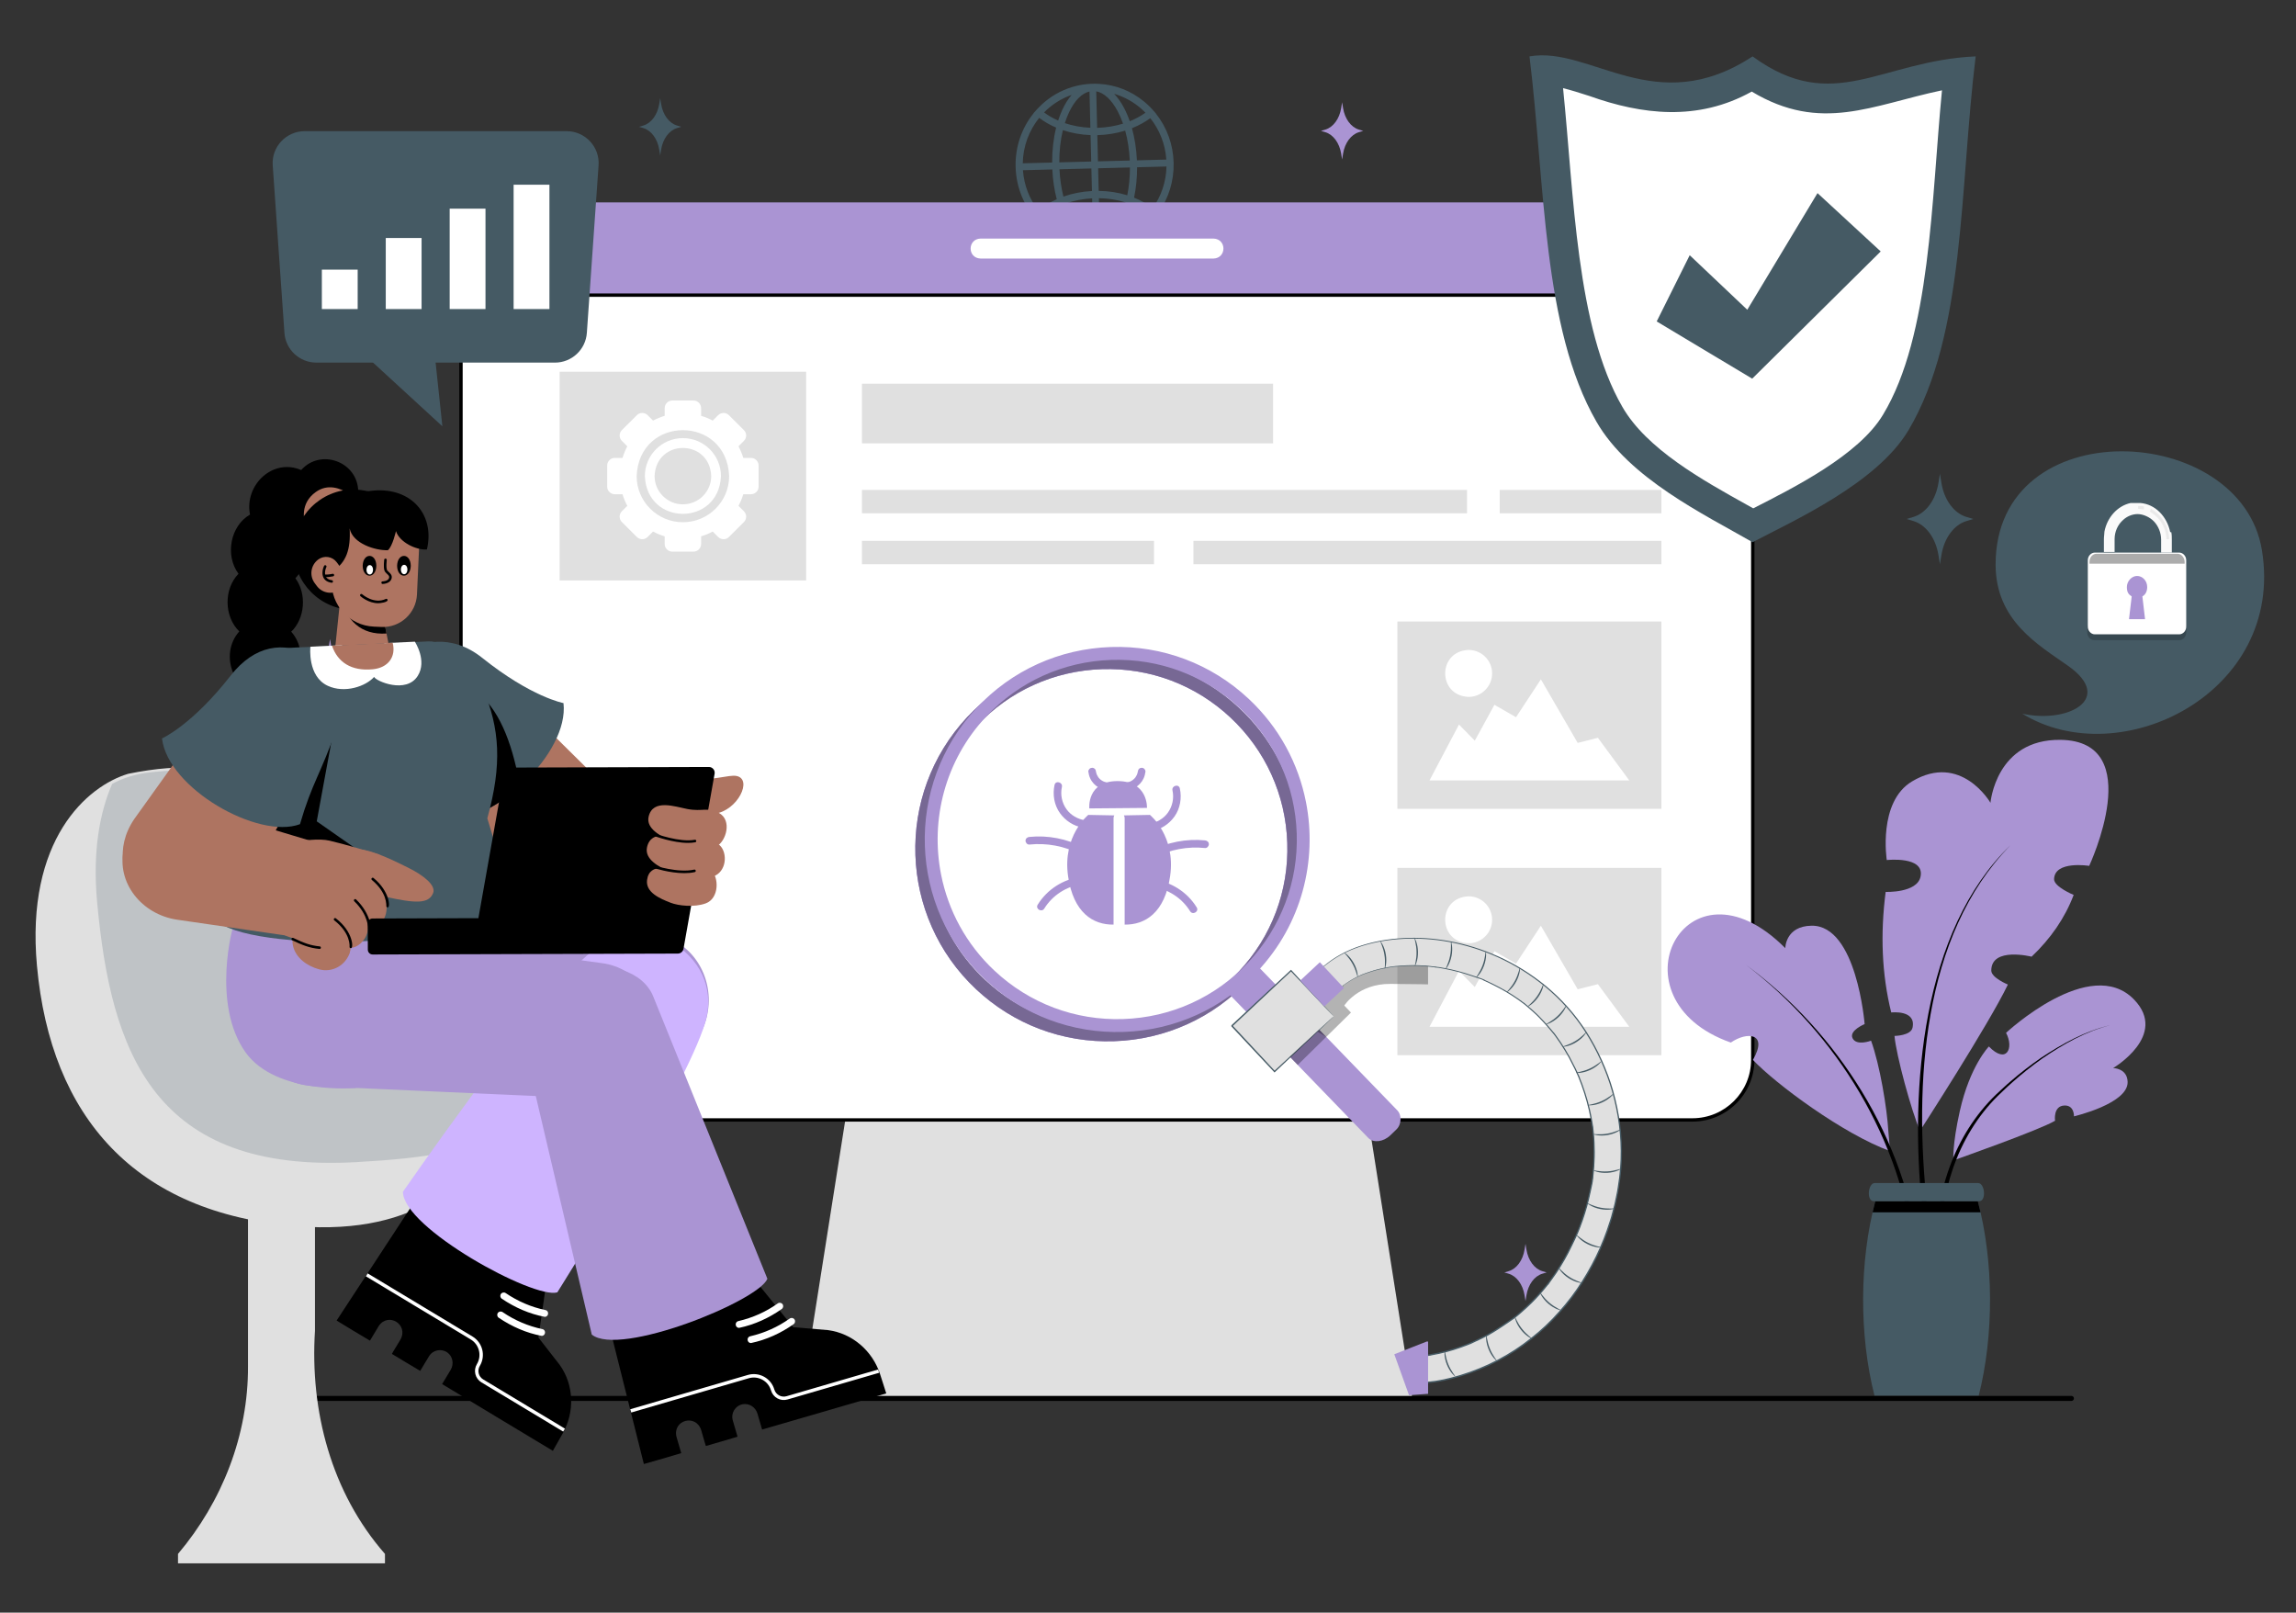 <svg width="581" height="408" viewBox="0 0 581 408" fill="none" xmlns="http://www.w3.org/2000/svg">
<rect x="0" y="0" width="581" height="408" fill="#333333" stroke="none"/>
<path d="M152.084 258.798C152.084 282.959 132.454 302.546 108.239 302.546C50.079 300.241 50.095 217.347 108.239 215.051C132.454 215.051 152.084 234.637 152.084 258.798Z" fill="#455A64"/>
<path d="M523.323 168.456C515.678 163.071 504.986 156.98 504.986 142.824C504.986 103.781 567.134 106.682 572.389 139.261C578.197 175.275 536.548 195.853 511.73 180.559C523.309 183.14 535.146 176.786 523.323 168.456Z" fill="#455A64"/>
<path opacity="0.2" d="M528.188 158.272H553.222V160.045C553.222 161.079 552.41 161.965 551.463 161.965H529.947C528.999 161.965 528.188 161.079 528.188 160.045V158.272Z" fill="black"/>
<path d="M551.46 139.81H530.079C529.132 139.81 528.32 140.696 528.32 141.73V158.566C528.32 159.6 529.132 160.486 530.079 160.486H551.46C552.407 160.486 553.219 159.6 553.219 158.566V141.73C553.219 140.696 552.407 139.81 551.46 139.81Z" fill="white"/>
<path d="M552.822 142.173C552.822 141.139 552.01 140.105 551.062 140.105H530.494C529.546 140.105 528.734 140.992 528.734 142.173V142.616H552.822V142.173Z" fill="#ACACAC"/>
<path d="M539.421 150.887L538.744 156.647H542.804L542.127 150.887C542.939 150.444 543.345 149.558 543.345 148.524C543.345 146.899 542.127 145.718 540.774 145.718C539.421 145.718 538.203 147.047 538.203 148.524C538.203 150.001 538.744 150.444 539.421 150.887Z" fill="#AA94D3"/>
<path d="M549.17 134.641C548.358 130.654 545.381 127.552 541.592 127.257C541.322 127.257 541.051 127.257 540.781 127.257C540.51 127.257 540.239 127.257 539.969 127.257C539.698 127.257 539.427 127.257 539.157 127.257C535.774 127.995 533.203 130.949 532.526 134.494C532.526 135.084 532.391 135.675 532.391 136.414V139.663H535.097V136.414C535.097 134.494 535.909 132.721 537.262 131.54C538.209 130.654 539.563 130.063 540.916 130.063C542.269 130.063 544.028 130.801 545.111 131.983C546.193 133.164 546.87 134.789 546.87 136.561V139.811H549.576V136.561C549.576 135.971 549.576 135.232 549.441 134.641H549.17Z" fill="#FAFAFA"/>
<g opacity="0.6">
<path d="M548.203 136.561C548.203 133.46 546.444 130.801 544.008 129.472L544.278 128.733C546.985 130.21 548.879 133.164 548.879 136.413H548.203V136.561Z" fill="#E0E0E0"/>
<path d="M542.392 128.881C541.986 128.881 541.445 128.734 541.039 128.734V127.995C541.58 127.995 542.122 127.995 542.528 128.143V128.881H542.392Z" fill="#E0E0E0"/>
</g>
<path d="M293.117 53.815C295.738 50.171 297.099 45.765 296.986 41.166C296.872 36.582 295.306 32.266 292.527 28.768L292.544 28.755L291.93 28.052C291.862 27.975 291.795 27.898 291.727 27.822C291.664 27.753 291.601 27.683 291.538 27.614C291.494 27.567 291.45 27.519 291.405 27.472C291.322 27.383 291.239 27.295 291.154 27.209C291.133 27.187 291.111 27.165 291.09 27.143C290.993 27.045 290.896 26.948 290.797 26.852C290.789 26.843 290.781 26.834 290.772 26.827C290.769 26.823 290.766 26.821 290.763 26.818C290.657 26.715 290.551 26.615 290.444 26.515C290.423 26.495 290.402 26.475 290.381 26.456C290.284 26.366 290.186 26.277 290.087 26.189C290.05 26.157 290.014 26.125 289.977 26.093C289.893 26.019 289.808 25.946 289.723 25.873C289.662 25.822 289.602 25.772 289.541 25.721C289.521 25.705 289.5 25.688 289.48 25.671C286.237 23.005 282.313 21.461 278.163 21.219C278.148 21.218 278.134 21.217 278.12 21.216C278.039 21.211 277.958 21.207 277.877 21.203C277.77 21.198 277.662 21.195 277.554 21.192C277.504 21.19 277.454 21.189 277.403 21.188C277.273 21.185 277.143 21.184 277.013 21.184C276.987 21.184 276.961 21.184 276.935 21.184C276.787 21.184 276.64 21.186 276.492 21.19H276.487C276.316 21.194 276.146 21.201 275.976 21.21C275.915 21.213 275.854 21.218 275.793 21.221C275.686 21.228 275.578 21.234 275.471 21.242C275.393 21.248 275.314 21.256 275.235 21.263C275.146 21.271 275.057 21.279 274.968 21.288C274.885 21.296 274.803 21.306 274.721 21.316C274.636 21.325 274.55 21.335 274.465 21.346C274.386 21.356 274.307 21.367 274.229 21.379C274.139 21.391 274.05 21.404 273.961 21.417C273.891 21.428 273.821 21.44 273.751 21.452C273.652 21.469 273.552 21.485 273.453 21.503C273.396 21.513 273.34 21.524 273.283 21.535C273.169 21.557 273.054 21.58 272.94 21.604C272.901 21.612 272.862 21.621 272.823 21.629C272.688 21.658 272.554 21.689 272.42 21.721C272.403 21.725 272.386 21.729 272.369 21.733C269.43 22.442 266.696 23.824 264.344 25.799C264.341 25.802 264.337 25.805 264.334 25.808C264.252 25.877 264.171 25.948 264.089 26.019C264.041 26.061 263.992 26.102 263.944 26.144C263.906 26.177 263.869 26.212 263.832 26.245C263.743 26.325 263.654 26.405 263.566 26.487L263.561 26.492C263.197 26.831 262.844 27.185 262.502 27.553C262.502 27.553 262.499 27.556 262.497 27.558C262.438 27.623 262.38 27.688 262.321 27.753C262.271 27.808 262.221 27.862 262.172 27.917L262.164 27.926C262.16 27.931 262.156 27.936 262.151 27.941L261.536 28.637L261.553 28.651C258.485 32.458 256.876 37.216 256.999 42.201C257.134 47.675 259.34 52.767 263.212 56.541C267.084 60.313 272.157 62.315 277.497 62.177C282.838 62.039 287.806 59.777 291.487 55.808C291.945 55.314 292.377 54.8 292.781 54.27L293.155 53.846L293.117 53.815ZM282.279 23.842C282.319 23.854 282.36 23.866 282.4 23.879C282.535 23.923 282.671 23.967 282.805 24.014L282.807 24.015C285.488 24.945 287.896 26.501 289.86 28.516C288.656 29.372 287.321 30.094 285.889 30.673C285.459 29.438 284.96 28.281 284.395 27.223C283.651 25.83 282.822 24.663 281.93 23.736C281.948 23.741 281.966 23.746 281.984 23.752C282.083 23.78 282.181 23.811 282.279 23.842ZM287.696 40.566C287.566 37.699 287.136 34.942 286.439 32.441C288.12 31.771 289.682 30.92 291.081 29.901C293.387 32.792 294.867 36.407 295.138 40.373L287.696 40.566ZM286.533 51.823C287.979 52.418 289.317 53.164 290.504 54.048C288.499 56.093 286.109 57.599 283.49 58.495C284.071 57.698 284.61 56.779 285.098 55.743C285.664 54.544 286.144 53.228 286.533 51.823ZM283.47 54.937C282.543 56.904 281.44 58.372 280.238 59.275C279.6 59.365 278.953 59.422 278.298 59.444L278.069 50.147C280.429 50.179 282.717 50.543 284.826 51.205C284.46 52.547 284.006 53.8 283.47 54.937ZM264.824 53.989C265.782 53.307 266.822 52.71 267.93 52.201C268.394 53.623 268.95 54.948 269.589 56.145C269.958 56.836 270.348 57.47 270.756 58.048C268.558 57.119 266.539 55.748 264.824 53.989ZM271.175 55.255C270.571 54.125 270.048 52.868 269.611 51.516C271.704 50.764 273.985 50.31 276.361 50.182L276.588 59.421C275.778 59.371 274.977 59.265 274.188 59.107C273.103 58.248 272.08 56.951 271.175 55.255ZM277.403 23.112C279.367 23.472 281.26 25.211 282.809 28.113C283.327 29.083 283.786 30.145 284.182 31.282C282.13 31.919 279.92 32.281 277.63 32.341L277.403 23.112ZM275.694 23.15L275.92 32.325C273.657 32.23 271.469 31.829 269.456 31.152C269.762 30.189 270.114 29.277 270.514 28.431C271.925 25.439 273.74 23.6 275.694 23.15ZM275.966 34.182L276.131 40.865L268.054 41.075C268.045 38.194 268.357 35.425 268.96 32.931C271.15 33.66 273.52 34.089 275.966 34.182ZM276.174 42.617L276.315 48.329C273.784 48.461 271.347 48.941 269.101 49.737C268.557 47.59 268.215 45.255 268.099 42.826L276.174 42.617ZM278.023 48.294L277.882 42.572L285.93 42.364C285.933 44.828 285.701 47.209 285.253 49.405C282.987 48.705 280.539 48.322 278.023 48.294ZM277.839 40.822L277.676 34.193C280.135 34.13 282.515 33.737 284.729 33.047C285.368 35.371 285.765 37.937 285.888 40.613L277.839 40.822ZM271.177 24.014C270.332 24.985 269.561 26.194 268.886 27.625C268.463 28.521 268.089 29.483 267.764 30.499C266.471 29.933 265.271 29.246 264.195 28.444C266.141 26.467 268.52 24.934 271.177 24.014ZM267.257 32.288C266.582 34.996 266.234 38.002 266.247 41.121L258.805 41.314C258.887 36.967 260.433 32.964 262.969 29.819C264.251 30.796 265.695 31.624 267.257 32.288ZM266.291 42.873C266.416 45.52 266.796 48.071 267.406 50.413C265.766 51.146 264.251 52.058 262.908 53.136L262.745 53.267C260.543 50.427 259.128 46.913 258.851 43.065L266.291 42.873ZM286.974 50.011C287.482 47.611 287.744 45.006 287.738 42.317L295.178 42.124C295.09 46.04 293.813 49.673 291.697 52.648C290.295 51.584 288.702 50.699 286.974 50.011Z" fill="#455A64"/>
<path d="M343.558 266.156H216.615L202.789 353.804H357.384L343.558 266.156Z" fill="#E0E0E0"/>
<path d="M429.036 51.211H131.143C122.72 51.211 115.891 58.025 115.891 66.429V79.895C115.891 88.3 122.717 95.114 131.141 95.114C186.153 95.114 374.027 95.114 429.039 95.114C437.462 95.114 444.289 88.3 444.289 79.895V66.429C444.289 58.024 437.461 51.211 429.036 51.211Z" fill="#AA94D3"/>
<path d="M307.074 60.357H248.131C244.796 60.465 244.763 65.292 248.131 65.413H307.074C310.41 65.305 310.443 60.478 307.074 60.357Z" fill="white"/>
<path d="M428.285 74.666H131.909C123.485 74.666 116.656 81.48 116.656 89.884V268.128C116.656 276.533 123.485 283.346 131.909 283.346H428.285C436.709 283.346 443.538 276.533 443.538 268.128V89.884C443.538 81.479 436.709 74.666 428.285 74.666Z" fill="white"/>
<path d="M428.281 283.771H131.905C123.26 283.771 116.227 276.754 116.227 268.128V89.885C116.227 81.259 123.26 74.241 131.905 74.241H428.281C436.927 74.241 443.96 81.259 443.96 89.885V268.128C443.96 276.754 436.926 283.771 428.281 283.771ZM131.905 75.091C123.73 75.091 117.078 81.727 117.078 89.885V268.128C117.078 276.285 123.73 282.921 131.905 282.921H428.281C436.457 282.921 443.109 276.285 443.109 268.128V89.885C443.109 81.728 436.457 75.091 428.281 75.091H131.905Z" fill="black"/>
<path d="M292.012 136.837H218.117V142.746H292.012V136.837Z" fill="#E0E0E0"/>
<path d="M371.231 123.958H218.117V129.867H371.231V123.958Z" fill="#E0E0E0"/>
<path d="M420.412 136.837H302V142.746H420.412V136.837Z" fill="#E0E0E0"/>
<path d="M420.415 123.958H379.5V129.867H420.415V123.958Z" fill="#E0E0E0"/>
<path d="M322.149 97.075H218.117V112.172H322.149V97.075Z" fill="#E0E0E0"/>
<path d="M203.991 94.048H141.617V146.851H203.991V94.048Z" fill="#E0E0E0"/>
<path d="M172.806 110.843C167.498 110.843 163.18 115.152 163.18 120.45C163.709 133.194 181.908 133.188 182.435 120.45C182.435 115.152 178.117 110.843 172.806 110.843ZM172.806 127.598C168.857 127.598 165.643 124.391 165.643 120.45C166.037 110.964 179.58 110.969 179.972 120.45C179.972 124.391 176.758 127.598 172.806 127.598Z" fill="white"/>
<path d="M190.035 115.851H188.088C187.779 114.826 187.371 113.845 186.872 112.918L188.246 111.547C189.002 110.793 189.002 109.573 188.246 108.822L184.46 105.044C183.707 104.29 182.485 104.29 181.729 105.044L180.354 106.415C179.425 105.917 178.442 105.509 177.415 105.202V103.259C177.415 102.195 176.551 101.333 175.485 101.333H170.129C169.063 101.333 168.199 102.195 168.199 103.259V105.202C167.172 105.509 166.188 105.917 165.259 106.415L163.883 105.044C163.129 104.29 161.907 104.29 161.154 105.044L157.365 108.822C156.612 109.573 156.612 110.793 157.365 111.547L158.742 112.918C158.242 113.845 157.834 114.827 157.524 115.851H155.578C154.512 115.851 153.648 116.713 153.648 117.777V123.121C153.648 124.184 154.513 125.046 155.578 125.046H157.524C157.834 126.071 158.242 127.052 158.742 127.979L157.365 129.353C156.612 130.104 156.612 131.324 157.365 132.076L161.154 135.856C161.907 136.608 163.129 136.608 163.883 135.856L165.259 134.483C166.188 134.981 167.172 135.388 168.199 135.698V137.639C168.199 138.702 169.063 139.564 170.129 139.564H175.485C176.551 139.564 177.415 138.702 177.415 137.639V135.698C178.442 135.388 179.425 134.981 180.354 134.483L181.729 135.856C182.485 136.608 183.707 136.608 184.46 135.856L188.246 132.076C189.002 131.324 189.002 130.105 188.246 129.353L186.872 127.979C187.371 127.052 187.78 126.071 188.088 125.046H190.035C191.101 125.046 191.965 124.184 191.965 123.121V117.777C191.965 116.713 191.101 115.851 190.035 115.851ZM172.805 132.126C166.353 132.126 161.103 126.888 161.103 120.45C161.745 104.956 183.87 104.963 184.51 120.45C184.51 126.888 179.26 132.126 172.805 132.126Z" fill="white"/>
<path d="M420.412 157.246H353.609V204.631H420.412V157.246Z" fill="#E0E0E0"/>
<path d="M412.286 197.444L404.345 186.664L399.234 187.96L389.919 171.874L383.622 181.463L378.166 178.318L373.196 187.39L369.195 183.315L361.734 197.444L412.286 197.444Z" fill="white"/>
<path d="M377.581 170.375C377.581 167.094 374.915 164.434 371.627 164.434C363.727 164.746 363.73 176.005 371.627 176.317C374.915 176.317 377.581 173.657 377.581 170.375Z" fill="white"/>
<path d="M420.412 219.58H353.609V266.965H420.412V219.58Z" fill="#E0E0E0"/>
<path d="M412.286 259.778L404.345 248.998L399.234 250.295L389.919 234.208L383.622 243.797L378.166 240.653L373.196 249.724L369.195 245.649L361.734 259.778H412.286Z" fill="white"/>
<path d="M377.581 232.709C377.581 229.428 374.915 226.768 371.627 226.768C363.727 227.08 363.73 238.339 371.627 238.651C374.915 238.651 377.581 235.99 377.581 232.709Z" fill="white"/>
<path d="M499.94 14.267C495.851 47.546 497.334 84.499 482.995 108.759C474.963 122.345 453.637 131.822 443.491 137.184C431.334 130.196 412.243 121.06 403.976 106.687C390.27 82.865 391.018 46.65 387.039 14.267C402.545 11.582 418.925 30.4 443.491 14.267C463.932 29.216 475.935 15.318 499.94 14.267Z" fill="#455A64"/>
<path d="M442.044 127.716C430.739 121.426 416.669 113.598 410.535 102.935C398.853 82.776 398.267 49.015 395.531 22.301C397.59 22.808 399.812 23.52 402.202 24.287C415.419 29.004 429.619 30.781 443.273 23.169C460.812 33.692 473.693 26.58 491.415 22.851C488.725 50.306 488.592 84.943 476.49 104.928C470.352 115.193 453.756 123.456 443.656 128.614C443.127 128.319 442.589 128.019 442.044 127.716Z" fill="white"/>
<path d="M459.918 48.858L442.148 78.369L427.578 64.571L419.227 81.326L443.393 95.802L475.91 63.614L459.918 48.858Z" fill="#455A64"/>
<path d="M521.388 187.185C505.043 186.982 503.687 203.11 503.687 203.11C503.687 203.11 496.267 190.281 483.844 197.695C475.143 202.888 477.446 217.595 477.446 217.595C477.446 217.595 487.079 216.506 485.993 221.786C485.132 225.974 477.164 225.655 477.164 225.655C475.797 236.26 476.169 246.45 478.573 256.157C478.573 256.157 484.939 255.41 483.967 260C483.532 262.053 479.399 262.093 479.399 262.093C479.823 266.965 483.683 281.113 485.853 286.087C485.853 286.087 503.227 259.236 508.093 249.093C508.093 249.093 503.889 247.379 503.892 245.548C503.901 239.468 514.092 242.044 514.092 242.044C518.905 237.477 522.509 232.297 524.74 226.419C524.74 226.419 519.726 224.352 519.783 222.416C519.921 217.652 528.666 219.069 528.666 219.069C528.666 219.069 543.495 187.46 521.388 187.185Z" fill="#AA94D3"/>
<path d="M486.34 305.017C483.333 275.475 486.212 235.564 508.759 213.833C486.227 236.786 484.413 274.542 487.606 304.842C487.726 305.66 486.47 305.888 486.34 305.017Z" fill="black"/>
<path d="M473.47 263.296C473.47 263.296 469.756 264.722 468.776 262.647C467.869 260.727 471.841 259.098 471.841 259.098C471.841 259.098 469.862 234.027 458.407 234.207C451.76 234.311 451.766 239.882 451.766 239.882C426.489 214.49 406.856 252.826 437.982 263.772C442.064 260.953 447.538 261.278 443.578 268.159C449.331 274.238 466.362 286.883 478.281 291.233L477.853 286.306C477.515 280.379 475.69 269.408 473.47 263.296Z" fill="#AA94D3"/>
<path d="M484.392 317.213C481.225 288.38 464.839 261.622 441.852 244.129C465.257 261.413 482.075 288.124 485.668 317.132C485.732 317.954 484.486 318.098 484.395 317.246L484.392 317.213Z" fill="black"/>
<path d="M534.728 270.224C534.728 270.224 548.765 261.967 540.04 252.909C528.96 241.406 507.631 261.311 507.631 261.311C509.709 265.209 507.723 269.348 503.284 264.763C503.284 264.763 498.481 269.673 495.921 281.135C493.991 289.771 494.299 293.585 494.299 293.585C494.299 293.585 516.016 285.945 520.027 283.553C520.027 283.553 519.482 279.79 522.416 279.697C524.938 279.617 524.816 282.44 524.816 282.44C524.816 282.44 538.559 279.227 538.394 273.725C538.29 270.224 534.728 270.224 534.728 270.224Z" fill="#AA94D3"/>
<path d="M490.044 317.074C489.368 302.394 494.435 287.155 505.156 276.866C506.227 275.9 507.685 274.492 508.778 273.583C511.211 271.469 513.866 269.434 516.511 267.609C521.915 264.032 527.74 260.813 534.103 259.354C527.781 260.911 522.022 264.217 516.693 267.871C514.092 269.729 511.48 271.799 509.095 273.941C508.029 274.858 506.59 276.291 505.548 277.265C495.197 287.505 490.427 302.6 491.316 316.95C491.411 317.805 490.119 317.944 490.044 317.074Z" fill="black"/>
<path d="M474.546 303.904C483.191 303.904 491.837 303.904 500.482 303.904C504.517 319 504.624 337.725 500.7 353.158C491.916 353.158 483.132 353.158 474.347 353.158C470.417 337.725 470.517 319 474.546 303.904Z" fill="#455A64"/>
<path d="M501.177 306.718H473.852C474.067 305.772 474.3 304.83 474.545 303.906H500.482C500.728 304.83 500.962 305.772 501.177 306.718Z" fill="black"/>
<path d="M474.375 299.32H500.583C502.248 299.342 502.691 303.776 500.896 303.905H474.062C472.278 303.781 472.698 299.348 474.375 299.32Z" fill="#455A64"/>
<path d="M110.074 90.287H92.82L111.941 107.851L110.074 90.287Z" fill="#455A64"/>
<path d="M143.377 33.184H77.099C72.402 33.184 68.684 37.159 69.012 41.835L71.976 84.216C72.268 88.457 75.806 91.742 80.062 91.742H140.413C144.674 91.742 148.206 88.457 148.504 84.216L151.468 41.835C151.796 37.159 148.079 33.184 143.377 33.184Z" fill="#455A64"/>
<path d="M90.509 68.219H81.445V78.194H90.509V68.219Z" fill="white"/>
<path d="M106.681 60.214H97.617V78.194H106.681V60.214Z" fill="white"/>
<path d="M122.853 52.791H113.789V78.193H122.853V52.791Z" fill="white"/>
<path d="M139.033 46.732H129.969V78.193H139.033V46.732Z" fill="white"/>
<path d="M524.168 354.441H64.389C64.036 354.441 63.75 354.155 63.75 353.804C63.75 353.452 64.036 353.166 64.389 353.166H524.168C524.52 353.166 524.807 353.452 524.807 353.804C524.807 354.155 524.52 354.441 524.168 354.441Z" fill="black"/>
<path d="M171.311 31.758C169.307 31.159 167.741 29.039 167.299 26.324L167.058 24.842L166.817 26.324C166.375 29.039 164.809 31.159 162.805 31.758L161.711 32.085L162.805 32.411C164.809 33.009 166.375 35.13 166.817 37.845L167.058 39.327L167.299 37.845C167.741 35.13 169.307 33.009 171.311 32.411L172.405 32.085L171.311 31.758Z" fill="#455A64"/>
<path d="M390.28 321.607C388.275 321.009 386.709 318.888 386.268 316.173L386.027 314.691L385.786 316.173C385.344 318.889 383.778 321.009 381.774 321.607L380.68 321.934L381.774 322.26C383.778 322.859 385.344 324.979 385.786 327.694L386.027 329.176L386.268 327.694C386.709 324.979 388.275 322.859 390.28 322.26L391.374 321.934L390.28 321.607Z" fill="#AA94D3"/>
<path d="M343.874 32.79C341.869 32.192 340.303 30.071 339.862 27.356L339.62 25.874L339.379 27.356C338.938 30.071 337.372 32.192 335.367 32.79L334.273 33.117L335.367 33.443C337.372 34.042 338.938 36.162 339.379 38.877L339.62 40.359L339.862 38.877C340.303 36.162 341.869 34.042 343.874 33.443L344.967 33.117L343.874 32.79Z" fill="#AA94D3"/>
<path d="M113.694 322.47C111.689 321.871 110.124 319.751 109.682 317.036L109.441 315.554L109.2 317.036C108.758 319.751 107.192 321.871 105.188 322.47L104.094 322.797L105.188 323.123C107.192 323.721 108.758 325.842 109.2 328.557L109.441 330.039L109.682 328.557C110.124 325.842 111.689 323.721 113.694 323.123L114.788 322.797L113.694 322.47Z" fill="#CC997E"/>
<path d="M90.234 172.591C87.068 171.646 84.595 168.296 83.897 164.007L83.516 161.667L83.135 164.007C82.438 168.296 79.965 171.646 76.798 172.591L75.07 173.107L76.798 173.623C79.965 174.568 82.438 177.917 83.135 182.206L83.516 184.546L83.897 182.206C84.595 177.917 87.068 174.568 90.234 173.623L91.962 173.107L90.234 172.591Z" fill="#AA94D3"/>
<path d="M497.617 130.791C494.451 129.846 491.977 126.496 491.28 122.208L490.899 119.867L490.518 122.208C489.82 126.496 487.347 129.846 484.181 130.791L482.453 131.307L484.181 131.823C487.347 132.768 489.82 136.117 490.518 140.406L490.899 142.747L491.28 140.406C491.977 136.117 494.451 132.768 497.617 131.823L499.345 131.307L497.617 130.791Z" fill="#455A64"/>
<path d="M126.878 284.566C126.467 285.781 125.233 288.782 123.853 290.392C118.501 296.652 107.468 312.832 74.98 310.22C34.146 306.932 12.84 282.541 9.353 244.371C6.44 212.485 22.019 198.871 32.446 195.77C89.052 184.236 77.503 238.894 85.517 252.898C102.39 277.993 131.82 270.023 126.878 284.566Z" fill="#E0E0E0"/>
<path d="M62.755 345.693C62.756 340.19 62.755 309.671 62.755 303.38H79.701V336.64H79.705C78.398 356.963 83.835 377.638 97.414 393.143V395.527H45.045V393.143C56.218 379.926 62.84 363.066 62.755 345.693Z" fill="#E0E0E0"/>
<path opacity="0.21" d="M127.284 285.254C127.214 285.464 127.118 285.722 127.001 286.022C119.489 291.193 108.132 293.015 90.2 294.021C38.961 296.897 28.058 266.342 24.571 228.171C23.415 215.5 25.176 205.714 28.375 198.329C31.174 196.816 33.854 196.034 36.834 195.553C90.603 188.52 77.696 241.351 85.922 253.588C102.797 278.683 132.225 270.713 127.284 285.254Z" fill="#455A64"/>
<path d="M137.586 223.956L169.891 224.298C183.758 224.039 185.599 203.265 171.991 200.552L140.219 195.18C131.688 193.739 123.648 199.629 122.867 208.134C122.087 216.64 128.923 223.864 137.586 223.956Z" fill="#AE7461"/>
<path d="M150.471 196.307L120.719 166.888C119.594 165.776 118.267 164.92 116.773 164.343C112.143 162.554 106.549 163.735 102.522 167.35C97.036 172.275 95.976 180.2 100.107 185.392L126.161 218.132C131.635 225.001 142.105 224.702 148.654 218.736C155.187 213.125 156.758 202.396 150.471 196.307Z" fill="#AE7461"/>
<path d="M101.175 166.192C106.081 161.854 114.305 160.26 122.036 166.447C134.469 176.396 142.592 177.887 142.592 177.887C144.064 190.563 124.786 208.443 113.626 207.056C108.11 197.365 105.792 196.236 98.767 185.264C93.657 177.283 95.629 171.097 101.175 166.192Z" fill="#455A64"/>
<path d="M121.172 175.52L122.432 205.175C125.528 203.724 128.694 201.546 131.578 198.939C129.997 189.806 127.018 180.322 121.172 175.52Z" fill="black"/>
<path d="M186.33 196.314C190.558 197.085 186.699 205.102 180.846 205.876C179.339 206.075 178.171 206.013 178.089 206.082C177.991 206.164 176.744 208.418 174.375 209.504C170.939 211.078 167.485 210.625 167.485 210.625L165.407 202.036C165.407 202.036 170.205 196.689 174.624 197.108C180.058 197.623 184.396 195.962 186.33 196.314Z" fill="#AE7461"/>
<path d="M75.57 239.901C77.325 228.466 87.264 220.536 97.477 222.591L166.332 236.452C174.874 238.171 180.54 246.665 179.139 255.792C177.739 264.92 169.786 271.323 161.123 270.403L91.28 262.981C80.92 261.881 73.816 251.335 75.57 239.901Z" fill="#AA94D3"/>
<path d="M142.375 362.696C145.453 357.258 145.273 350.482 141.675 345.374L136.243 338.395L138.124 325.415L104.234 305.014L85.179 334.102C85.15 334.128 93.607 339.203 93.617 339.185L95.835 335.5C98.256 331.873 103.47 335.119 101.324 338.936C101.331 338.956 99.126 342.526 99.171 342.544C99.192 342.541 106.309 346.871 106.331 346.839L108.549 343.154C109.515 341.549 111.652 341.088 113.194 342.18C114.596 343.17 114.922 345.122 114.036 346.592L111.878 350.178C111.856 350.21 139.899 367.045 139.903 367.064L142.375 362.696Z" fill="black"/>
<path d="M142.514 362.195L142.961 361.453L122.27 348.998C121.7 348.655 121.297 348.11 121.137 347.464C120.976 346.817 121.077 346.147 121.42 345.577C122.959 343.02 122.131 339.687 119.574 338.147L93.034 322.171L92.587 322.913L119.128 338.889C121.276 340.183 121.971 342.982 120.678 345.13C120.216 345.899 120.08 346.801 120.296 347.672C120.513 348.543 121.055 349.277 121.823 349.74L142.514 362.195Z" fill="white"/>
<path d="M137.848 333.165C138.867 333.162 139.036 331.669 138.024 331.451C134.447 330.704 131.06 329.256 127.955 327.149C127.56 326.88 127.021 326.983 126.752 327.378C126.484 327.774 126.587 328.313 126.982 328.581C130.326 330.833 133.977 332.434 137.848 333.165Z" fill="white"/>
<path d="M137.066 337.98C138.086 337.977 138.255 336.484 137.243 336.266C133.666 335.518 130.279 334.071 127.174 331.963C126.778 331.694 126.24 331.798 125.971 332.193C125.703 332.589 125.806 333.127 126.201 333.396C129.545 335.648 133.196 337.248 137.066 337.98Z" fill="white"/>
<path d="M147.242 242.909C155.134 235.455 162.923 233.741 170.66 238.781C178.397 243.822 180.563 251.521 178.46 258.676C173.524 275.471 141.031 326.965 141.031 326.965C135.149 328.793 101.949 310.657 101.964 301.512C101.964 301.512 133.789 255.615 147.242 242.909Z" fill="#CEB4FF"/>
<path d="M222.732 347.756C220.822 341.807 215.72 337.344 209.526 336.524L200.713 335.784L192.449 325.599L154.474 336.672L162.93 370.401C162.929 370.441 172.395 367.666 172.388 367.647L171.184 363.518C170.16 359.279 176.082 357.648 177.431 361.814C177.451 361.822 178.58 365.864 178.623 365.843C178.635 365.825 186.644 363.53 186.634 363.493L185.43 359.364C184.906 357.566 186.016 355.683 187.864 355.289C189.543 354.931 191.198 356.014 191.679 357.662L192.85 361.68C192.86 361.718 224.248 352.525 224.266 352.534L222.732 347.756Z" fill="black"/>
<path d="M159.734 357.372L189.473 348.701C190.64 348.361 191.868 348.495 192.933 349.079C193.997 349.664 194.771 350.627 195.111 351.793C195.362 352.654 195.934 353.366 196.721 353.797C197.507 354.229 198.415 354.329 199.276 354.077L222.461 347.317L222.218 346.485L199.033 353.246C197.713 353.631 196.328 352.87 195.943 351.55C195.538 350.162 194.617 349.015 193.349 348.32C192.082 347.624 190.619 347.464 189.231 347.869L159.492 356.541L159.734 357.372Z" fill="white"/>
<path d="M187.024 335.957C190.973 335.129 194.614 333.443 197.824 331.175C198.214 330.897 198.304 330.356 198.026 329.967C197.748 329.577 197.207 329.487 196.818 329.765C193.844 331.886 190.483 333.395 186.828 334.247C185.837 334.483 186.013 335.956 187.024 335.957Z" fill="white"/>
<path d="M190.032 339.795C193.98 338.967 197.621 337.281 200.832 335.013C201.221 334.735 201.312 334.194 201.034 333.805C200.756 333.415 200.216 333.325 199.826 333.602C196.851 335.724 193.491 337.233 189.836 338.085C188.845 338.32 189.021 339.793 190.032 339.795Z" fill="white"/>
<path d="M145.007 245.671C153.809 242.877 162.711 245.702 165.303 252.111L194.188 323.542C191.861 329.204 156.789 343.377 149.746 337.65L132.142 262.638C130.562 255.908 136.206 248.465 145.007 245.671Z" fill="#AA94D3"/>
<path d="M62.116 252.697C63.168 241.177 72.603 232.653 82.924 234.081L152.497 243.705C161.127 244.899 167.302 253.029 166.463 262.226C165.623 271.422 158.077 278.3 149.373 277.911L79.208 274.775C68.8 274.309 61.064 264.218 62.116 252.697Z" fill="#AA94D3"/>
<path d="M59.204 233.925C58.895 234.028 53.466 254.075 62.136 266.245C69.872 277.102 90.168 275.265 90.168 275.265L100.648 232.596C100.648 232.596 59.513 233.822 59.204 233.925Z" fill="#AA94D3"/>
<path d="M60.354 145.171C56.866 140.458 58.312 133.021 63.261 130.197C61.791 122.601 69.155 115.821 76.206 118.93C81.176 113.322 90.659 116.869 90.648 124.456C90.686 129.392 86.225 133.333 81.333 132.669C80.495 134.595 79.106 136.197 77.37 137.239C77.99 140.522 76.889 144.085 74.746 146.301C77.678 150.25 77.177 156.49 73.693 159.821C78.796 165.533 75.261 175.541 67.516 175.837C59.359 176.144 55.206 165.736 60.55 159.748C56.678 155.984 56.587 149.007 60.354 145.171Z" fill="black"/>
<path d="M79.87 124.507C82.923 122.294 86.128 123.493 88.32 124.934L77.34 132.953C76.896 131.647 75.868 127.41 79.87 124.507Z" fill="#AE7461"/>
<path d="M74.306 139.076C74.306 147.494 81.13 154.318 89.549 154.318C109.768 153.516 109.762 124.633 89.549 123.833C81.13 123.833 74.306 130.658 74.306 139.076Z" fill="black"/>
<path d="M86.125 151.318L95.928 150.86L98.984 166.193L84.509 166.869L86.125 151.318Z" fill="#AE7461"/>
<path d="M97.805 160.278C91.259 160.732 87.531 156.783 86.425 151.303L95.931 150.859L97.805 160.278Z" fill="black"/>
<path d="M83.933 146.879L84.52 133.963C84.565 132.958 85.417 132.181 86.422 132.227L104.48 133.048C105.485 133.093 106.262 133.945 106.217 134.95L105.514 150.407C105.298 155.161 101.269 158.84 96.515 158.623L94.575 158.535C88.417 158.255 83.653 153.037 83.933 146.879Z" fill="#AE7461"/>
<path d="M83.349 130.07C85.808 126.525 89.566 124.614 93.54 124.23C103.591 122.824 110.191 129.879 108.026 139.023C105.317 139.209 101.094 137.204 100.198 134.369C100.198 134.369 99.338 138.234 98.157 139.203C95.121 139.331 89.241 137.579 88.477 133.692C88.769 139.03 87.622 142.294 84.224 144.498C83.801 144.771 80.647 147.981 80.526 141.432C80.443 136.926 81.459 132.795 83.349 130.07Z" fill="black"/>
<path d="M96.826 147.74C96.909 147.739 98.757 147.698 99.097 146.344C99.293 145.556 98.794 145.096 98.393 144.727C98.168 144.52 97.955 144.323 97.889 144.104C97.703 143.492 97.809 142.15 97.866 141.685C97.887 141.507 97.761 141.345 97.583 141.323C97.403 141.304 97.243 141.428 97.221 141.606C97.212 141.68 97.004 143.423 97.268 144.293C97.386 144.682 97.687 144.96 97.953 145.205C98.347 145.568 98.565 145.792 98.467 146.187C98.251 147.054 96.836 147.09 96.822 147.09C96.401 147.098 96.405 147.739 96.826 147.74Z" fill="black"/>
<path d="M95.693 152.62C96.058 152.637 98.354 152.398 98.06 151.684C97.982 151.522 97.79 151.454 97.627 151.53C94.634 152.957 91.679 150.378 91.649 150.352C91.334 150.072 90.9 150.553 91.218 150.838C91.321 150.93 93.252 152.62 95.693 152.62Z" fill="black"/>
<path d="M95.234 143.158C95.132 146.493 91.829 146.468 91.776 143.132C91.878 139.798 95.181 139.822 95.234 143.158Z" fill="black"/>
<path d="M94.391 144.169C94.348 145.752 92.764 145.741 92.745 144.156C92.787 142.573 94.372 142.585 94.391 144.169Z" fill="white"/>
<path d="M103.945 143.158C103.843 146.493 100.54 146.468 100.486 143.132C100.589 139.798 103.892 139.822 103.945 143.158Z" fill="black"/>
<path d="M103.094 144.096C103.051 145.68 101.467 145.668 101.448 144.084C101.49 142.501 103.075 142.512 103.094 144.096Z" fill="white"/>
<path d="M86.834 144.446L85.212 142.255C84.112 140.769 82.014 140.456 80.528 141.557C78.632 142.961 78.233 145.637 79.637 147.533L80.16 148.239C81.564 150.135 84.24 150.534 86.136 149.13C87.623 148.029 87.935 145.932 86.834 144.446Z" fill="#AE7461"/>
<path d="M83.939 147.441C84.327 147.443 84.38 146.86 83.992 146.796C81.698 146.481 82.166 144.351 82.589 143.46C82.772 143.078 82.19 142.795 82.004 143.177C81.382 144.426 81.097 147.066 83.939 147.441Z" fill="black"/>
<path d="M82.464 146.021C82.832 146.021 83.46 145.987 84.295 145.814C84.471 145.778 84.584 145.606 84.548 145.43C84.512 145.254 84.339 145.141 84.164 145.178C82.917 145.435 82.169 145.361 82.163 145.36C81.743 145.315 81.671 145.958 82.092 146.006C82.106 146.008 82.234 146.021 82.464 146.021Z" fill="black"/>
<path d="M60.759 176.962C62.399 163.443 70.534 164.042 77.982 163.694L108.383 162.277C112.935 162.064 119.423 167.423 122.234 174.192C126.474 184.397 127.098 193.353 123.313 207.054C123.91 209.171 128.865 225.15 129.633 227.655C123.204 239.596 66.482 241.445 55.291 233.367C55.291 233.367 58.769 193.37 60.759 176.962Z" fill="#455A64"/>
<path d="M66.365 211.792L83.987 186.958L80.152 207.801L90.359 214.935L66.365 211.792Z" fill="black"/>
<path d="M33.962 207.235L60.197 170.591C61.188 169.206 62.42 168.043 63.858 167.134C75.746 159.766 90.349 173.018 83.603 185.403L61.569 224.705C60.321 226.932 58.522 228.829 56.367 230.191C41.544 239.215 24.01 221.917 33.962 207.235Z" fill="#AE7461"/>
<path d="M58.354 170.95C64.45 163.146 71.874 162.165 78.594 165.89C85.069 169.479 88.467 174.947 85.337 183.891C81.033 196.188 79.038 197.821 75.907 208.524C65.369 212.448 42.485 199.498 40.993 186.824C40.993 186.824 48.552 183.499 58.354 170.95Z" fill="#455A64"/>
<path d="M44.878 232.696L78.882 237.636C93.532 239.344 98.046 219.006 84.038 214.361L51.218 204.504C42.406 201.858 33.203 206.56 31.326 214.892C29.45 223.226 35.76 231.371 44.878 232.696Z" fill="#AE7461"/>
<path d="M103.365 219.571C107.184 221.464 110.366 224.009 109.605 225.936C108.483 228.782 105.032 228.539 97.424 226.861C93.171 225.923 89.318 224.978 87.839 223.29C86.12 221.329 87.379 214.749 90.907 214.9C94.45 215.051 100.598 218.2 103.365 219.571Z" fill="#AE7461"/>
<path d="M96.987 225.342C98.029 228.296 98.584 231.777 95.778 234.177C94.844 234.976 93.575 235.411 93.224 234.983C92.128 233.648 90.811 231.185 89.624 229.784C88.482 228.438 84.844 225.829 84.811 223.399C84.774 220.576 88.209 216.941 91.278 217.971C94.347 219.001 96.233 223.202 96.987 225.342Z" fill="#AE7461"/>
<path d="M92.331 229.954C93.372 232.908 93.928 236.39 91.121 238.789C90.188 239.587 88.919 240.023 88.568 239.595C87.472 238.26 86.155 235.797 84.967 234.396C83.826 233.05 80.188 230.44 80.155 228.012C80.117 225.188 83.552 221.553 86.621 222.583C89.691 223.613 91.576 227.814 92.331 229.954Z" fill="#AE7461"/>
<path d="M83.386 212.691C78.159 211.482 67.813 214.653 67.813 214.653L65.799 223.914C64.218 231.149 69.914 238.001 77.31 237.659L96.077 217.688C96.559 217.174 96.338 216.334 95.664 216.127C93.007 215.312 87.284 213.593 83.386 212.691Z" fill="#AE7461"/>
<path d="M74.133 239.235C72.955 233.705 80.694 237.074 83.849 237.222C83.969 237.228 85.3 237.502 86.625 237.768C88.075 238.059 88.957 239.538 88.521 240.952C87.51 244.233 84.082 246.154 80.772 245.247C77.722 244.425 74.797 242.352 74.133 239.235Z" fill="#AE7461"/>
<path d="M87.495 242.593C86.117 243.962 83.348 243.079 82.287 242.276C80.363 240.824 75.827 237.623 75.032 234.896C74.229 232.139 76.381 229.227 79.437 229.729C81.276 230.03 83.311 231.992 84.966 233.84C86.34 235.375 87.246 236.446 87.927 237.399C89.073 239.006 88.895 241.204 87.495 242.593Z" fill="#AE7461"/>
<path d="M80.877 240.087C81.278 240.088 81.313 239.478 80.907 239.439C78.463 239.202 76.92 238.576 74.213 237.301C74.051 237.225 73.857 237.295 73.781 237.457C73.704 237.619 73.774 237.812 73.936 237.889C76.486 239.089 78.232 239.841 80.877 240.087Z" fill="black"/>
<path d="M98.087 229.569C98.828 229.721 98.668 225.523 94.519 222.135C94.38 222.02 94.175 222.04 94.062 222.179C93.947 222.317 93.967 222.522 94.105 222.636C98.047 225.891 97.767 229.179 97.764 229.212C97.743 229.402 97.896 229.571 98.087 229.569Z" fill="black"/>
<path d="M93.486 235.368C94.248 235.56 93.886 231.19 90.105 227.558C89.976 227.432 89.77 227.436 89.645 227.565C89.52 227.694 89.523 227.899 89.652 228.024C93.302 231.559 93.164 234.99 93.161 235.025C93.152 235.204 93.289 235.357 93.468 235.367C93.474 235.368 93.48 235.368 93.486 235.368Z" fill="black"/>
<path d="M88.775 239.895C89.513 240.03 89.435 235.762 84.988 232.34C84.847 232.23 84.642 232.255 84.532 232.397C84.422 232.538 84.448 232.742 84.589 232.852C88.823 236.148 88.457 239.496 88.452 239.53C88.427 239.722 88.581 239.897 88.775 239.895Z" fill="black"/>
<path d="M94.279 232.379L121.058 232.299L127.615 195.402C127.738 194.707 128.342 194.2 129.048 194.198L179.386 194.047C180.297 194.044 180.988 194.866 180.829 195.763L172.957 240.055C172.834 240.751 172.23 241.258 171.524 241.26L168.874 241.268C151.722 241.318 111.008 241.442 94.307 241.491C93.631 241.493 93.082 240.947 93.08 240.272L93.06 233.606C93.058 232.931 93.604 232.381 94.279 232.379Z" fill="black"/>
<path d="M170.124 212.891C167.251 211.595 163.412 209.682 164.141 206.595C165.218 202.037 170.819 204.095 173.941 204.685C177.846 205.422 179.106 204.086 181.978 205.707C185.308 207.586 183.726 212.794 181.384 214.103C178.54 215.693 172.206 213.831 170.124 212.891Z" fill="#AE7461"/>
<path d="M169.52 220.599C166.742 219.312 163.03 217.413 163.736 214.323C164.78 209.762 170.237 211.621 173.215 212.38C175.884 213.06 180.428 212.229 182.158 213.888C184.169 215.818 183.89 220.633 180.409 221.772C177.387 222.76 171.532 221.531 169.52 220.599Z" fill="#AE7461"/>
<path d="M169.724 228.406C166.991 227.356 163.325 225.772 163.741 222.635C164.355 218.004 169.63 219.987 172.546 219.908C174.176 219.864 178.157 218.664 179.928 220.173C181.988 221.928 182.011 227.304 178.58 228.559C175.703 229.611 171.703 229.168 169.724 228.406Z" fill="#AE7461"/>
<path d="M173.166 220.912C174.08 220.912 174.981 220.835 175.81 220.644C175.985 220.604 176.094 220.429 176.054 220.255C176.014 220.08 175.84 219.97 175.665 220.011C171.654 220.936 165.631 218.985 165.571 218.966C165.4 218.909 165.217 219.002 165.161 219.173C165.105 219.344 165.198 219.527 165.368 219.583C165.571 219.65 169.47 220.912 173.166 220.912Z" fill="black"/>
<path d="M174.096 213.259C174.739 213.259 175.36 213.21 175.933 213.098C176.109 213.063 176.223 212.893 176.189 212.717C176.155 212.541 175.983 212.424 175.808 212.46C172.041 213.197 165.83 210.921 165.768 210.898C165.6 210.836 165.413 210.921 165.35 211.089C165.288 211.257 165.374 211.444 165.542 211.507C165.765 211.59 170.314 213.259 174.096 213.259Z" fill="black"/>
<path d="M94.668 171.261C92.594 173.635 87.252 175.504 82.944 173.511C77.774 171.12 78.522 163.76 78.551 163.624L86.522 163.239C86.877 163.998 86.964 164.947 86.735 165.747C88.605 165.521 90.445 166.687 91.092 168.355C92.111 167.306 94.013 167.043 95.374 167.701C95.496 166.274 96.455 165.109 97.807 164.666C97.501 164.152 97.312 163.576 97.266 162.962C97.262 162.88 97.258 162.802 97.258 162.72L104.984 162.347C104.997 162.405 108.141 167.13 105.713 170.997C102.798 175.64 95.089 172.324 94.668 171.261Z" fill="white"/>
<path d="M94.352 169.325C88.885 169.867 85.397 167.499 84.01 163.36L99.361 162.618C100.284 166.198 98.197 168.944 94.352 169.325Z" fill="#AE7461"/>
<path d="M315.87 248.04C306.974 257.538 294.912 263.003 281.906 263.428C268.9 263.853 256.506 259.189 247.009 250.293C227.402 231.927 226.392 201.036 244.756 181.431C253.653 171.932 265.714 166.468 278.721 166.042C291.727 165.617 304.121 170.283 313.617 179.178C321.329 186.4 326.162 195.558 328.074 205.208C331.022 220.093 327.011 236.144 315.87 248.04ZM249.239 247.911C258.101 256.211 269.664 260.565 281.8 260.167C293.934 259.77 305.189 254.671 313.489 245.809C321.789 236.948 326.143 225.384 325.745 213.249C325.349 201.113 320.25 189.859 311.387 181.559C302.526 173.259 290.962 168.905 278.827 169.303C266.692 169.7 255.437 174.799 247.138 183.661C236.742 194.76 233 209.735 235.752 223.624C237.535 232.626 242.045 241.174 249.239 247.911Z" fill="#AA94D3"/>
<path d="M315.87 248.04C306.974 257.538 294.912 263.003 281.906 263.428C268.9 263.853 256.506 259.189 247.009 250.293C227.402 231.927 226.392 201.036 244.756 181.431C253.653 171.932 265.714 166.468 278.721 166.042C291.727 165.617 304.121 170.283 313.617 179.178C321.329 186.4 326.162 195.558 328.074 205.208C331.022 220.093 327.011 236.144 315.87 248.04ZM249.239 247.911C258.101 256.211 269.664 260.565 281.8 260.167C293.934 259.77 305.189 254.671 313.489 245.809C321.789 236.948 326.143 225.384 325.745 213.249C325.349 201.113 320.25 189.859 311.387 181.559C302.526 173.259 290.962 168.905 278.827 169.303C266.692 169.7 255.437 174.799 247.138 183.661C236.742 194.76 233 209.735 235.752 223.624C237.535 232.626 242.045 241.174 249.239 247.911Z" fill="#AA94D3"/>
<g opacity="0.3">
<path d="M315.87 248.04C306.974 257.538 294.912 263.003 281.906 263.428C268.9 263.853 256.506 259.189 247.009 250.293C227.402 231.927 226.392 201.036 244.756 181.431C253.653 171.932 265.714 166.468 278.721 166.042C291.727 165.617 304.121 170.283 313.617 179.178C321.329 186.4 326.162 195.558 328.074 205.208C331.022 220.093 327.011 236.144 315.87 248.04ZM249.239 247.911C258.101 256.211 269.664 260.565 281.8 260.167C293.934 259.77 305.189 254.671 313.489 245.809C321.789 236.948 326.143 225.384 325.745 213.249C325.349 201.113 320.25 189.859 311.387 181.559C302.526 173.259 290.962 168.905 278.827 169.303C266.692 169.7 255.437 174.799 247.138 183.661C236.742 194.76 233 209.735 235.752 223.624C237.535 232.626 242.045 241.174 249.239 247.911Z" fill="black"/>
</g>
<path d="M318.261 245.696C309.365 255.195 297.303 260.659 284.297 261.085C271.291 261.51 258.898 256.845 249.399 247.949C229.793 229.584 228.782 198.692 247.147 179.087C256.043 169.589 268.105 164.124 281.112 163.699C294.117 163.274 306.511 167.938 316.008 176.834C323.72 184.056 328.553 193.214 330.464 202.864C333.413 217.749 329.402 233.8 318.261 245.696ZM251.63 245.567C260.491 253.868 272.054 258.221 284.19 257.823C296.325 257.426 307.58 252.327 315.879 243.465C324.18 234.604 328.532 223.04 328.135 210.905C327.739 198.769 322.64 187.515 313.777 179.215C304.916 170.915 293.353 166.561 281.217 166.96C269.082 167.356 257.827 172.456 249.527 181.317C239.131 192.417 235.39 207.391 238.142 221.28C239.925 230.283 244.436 238.83 251.63 245.567Z" fill="#AA94D3"/>
<path d="M351.835 287.227L353.385 285.727C354.768 284.389 354.629 281.989 353.661 281.002L317.434 243.558L310.156 250.599L346.329 287.987C347.567 289.17 350.055 288.95 351.835 287.227Z" fill="#AA94D3"/>
<path opacity="0.3" d="M335.6 262.339L341.863 256.18L340.168 254.406C340.168 254.406 343.667 248.861 351.853 248.929C360.04 248.996 361.369 249.051 361.369 249.051V243.558L336.684 246.353L331.024 251.803L328.156 257.847L335.6 262.339Z" fill="black"/>
<path d="M337.811 251.23C338.276 250.74 338.762 250.273 339.272 249.83C339.462 249.665 339.955 249.401 340.058 249.181C339.859 249.605 339.447 249.632 339.905 249.307C340.068 249.19 340.229 249.071 340.394 248.957C341.572 248.138 342.827 247.431 344.128 246.828C344.387 246.708 345.394 246.326 344.294 246.74C344.635 246.611 344.971 246.466 345.312 246.339C346.066 246.057 346.832 245.807 347.605 245.585C349.083 245.16 350.59 244.839 352.11 244.61C352.353 244.573 353.064 244.523 351.973 244.623C352.104 244.612 352.236 244.59 352.366 244.574C352.762 244.527 353.159 244.485 353.556 244.449C354.43 244.371 355.306 244.32 356.183 244.295C357.846 244.248 359.511 244.296 361.168 244.429C361.939 244.491 362.722 244.643 363.493 244.672C362.346 244.628 363.761 244.714 364.063 244.763C364.561 244.842 365.058 244.929 365.553 245.024C367.275 245.351 368.979 245.767 370.658 246.27C371.437 246.502 372.211 246.754 372.979 247.023C373.233 247.113 375.706 247.908 375.69 248.062C375.696 248.002 374.947 247.741 375.691 248.066C375.897 248.156 376.103 248.247 376.308 248.34C376.649 248.494 376.989 248.653 377.327 248.815C378.21 249.239 379.08 249.688 379.936 250.163C381.526 251.045 383.068 252.016 384.548 253.073C384.92 253.339 385.285 253.613 385.652 253.887C386.296 254.369 385.052 253.402 385.677 253.909C385.855 254.053 386.035 254.195 386.212 254.34C386.924 254.922 387.618 255.526 388.293 256.15C389.866 257.606 391.272 259.195 392.663 260.82C392.919 261.118 393.163 261.426 393.408 261.734C393.837 262.271 392.806 260.94 393.165 261.419C393.258 261.543 393.352 261.665 393.444 261.789C393.654 262.07 393.86 262.354 394.063 262.64C395.162 264.19 396.167 265.807 397.088 267.469C397.673 268.525 398.223 269.6 398.737 270.691C399.018 271.287 399.281 271.89 399.547 272.492C399.814 273.099 399.216 271.676 399.463 272.295C399.527 272.456 399.594 272.615 399.659 272.775C399.79 273.101 399.919 273.428 400.044 273.756C401.164 276.701 402.03 279.742 402.616 282.838C402.76 283.597 402.88 284.359 402.996 285.123C403.114 285.894 402.896 284.28 402.988 285.058C403.014 285.273 403.041 285.489 403.066 285.705C403.124 286.215 403.174 286.726 403.217 287.237C403.37 289.066 403.425 290.903 403.383 292.737C403.362 293.619 403.319 294.501 403.254 295.381C403.218 295.872 403.174 296.364 403.125 296.853C403.099 297.102 403.072 297.35 403.043 297.598C403.019 297.805 402.958 298.935 403.005 297.933C402.962 298.858 402.711 299.832 402.535 300.738C402.312 301.88 402.054 303.014 401.761 304.139C401.186 306.348 400.479 308.521 399.656 310.65C399.548 310.929 399.439 311.207 399.327 311.483C399.293 311.568 398.909 312.494 399.211 311.777C399.012 312.25 398.805 312.718 398.593 313.186C398.043 314.4 397.459 315.599 396.838 316.779C395.845 318.664 394.753 320.496 393.559 322.262C393.042 323.025 392.507 323.777 391.952 324.514C391.847 324.654 391.383 325.349 391.894 324.596C391.76 324.795 391.592 324.98 391.442 325.168C391.092 325.603 390.736 326.034 390.372 326.458C389.183 327.847 387.923 329.176 386.594 330.432C385.991 331.003 385.374 331.56 384.743 332.102C384.449 332.355 384.152 332.604 383.852 332.85C383.691 332.982 383.529 333.114 383.366 333.244C383.182 333.391 382.376 333.94 383.253 333.341C380.731 335.063 378.304 336.807 375.583 338.218C374.402 338.831 373.177 339.335 371.982 339.914C373.124 339.36 372.092 339.865 371.806 339.98C371.528 340.091 371.249 340.2 370.969 340.307C370.435 340.51 369.899 340.705 369.359 340.889C367.601 341.493 365.808 342.002 363.991 342.396C363.37 342.531 362.744 342.652 362.117 342.756C361.887 342.794 361.655 342.827 361.424 342.863C360.829 342.955 362.515 342.728 362.018 342.784C361.942 342.792 361.867 342.804 361.791 342.812C361.653 342.827 361.516 342.844 361.377 342.855C359.583 342.998 357.839 344.34 357.927 346.305C358.005 348.052 359.451 349.909 361.377 349.756C363.777 349.564 366.186 349.033 368.498 348.384C373.72 346.917 378.782 344.64 383.336 341.696C398.098 332.153 407.617 315.652 409.852 298.347C411.517 285.445 408.325 272.036 401.327 261.093C395.551 252.06 387.041 245.265 377.114 241.237C370.295 238.47 362.735 237.079 355.374 237.425C348.826 237.733 341.95 239.347 336.565 243.247C335.273 244.184 334.037 245.193 332.937 246.35C331.692 247.659 331.54 249.948 332.937 251.23C334.281 252.468 336.483 252.626 337.811 251.23Z" fill="#E0E0E0"/>
<path d="M337.817 251.23C337.817 251.23 337.758 251.293 337.634 251.414C337.511 251.534 337.307 251.694 337.01 251.863C336.427 252.182 335.337 252.475 334.07 251.983C333.46 251.73 332.792 251.305 332.361 250.586C331.928 249.879 331.772 248.917 332.009 247.963C332.127 247.487 332.339 247.013 332.659 246.59C332.992 246.173 333.386 245.811 333.79 245.422C334.607 244.658 335.534 243.91 336.554 243.171C338.602 241.704 341.1 240.362 344.01 239.384C346.912 238.392 350.201 237.72 353.769 237.43C360.89 236.838 369.211 237.842 377.556 241.288C381.723 243.001 385.875 245.336 389.78 248.331C393.68 251.327 397.316 255.018 400.353 259.368C403.365 263.731 405.853 268.677 407.622 274.042C409.364 279.411 410.392 285.199 410.449 291.164C410.472 294.144 410.245 297.168 409.739 300.177C409.541 301.692 409.175 303.184 408.871 304.697C408.677 305.444 408.482 306.193 408.286 306.943L407.986 308.069L407.631 309.182C405.787 315.142 402.995 320.949 399.318 326.293C397.493 328.977 395.373 331.484 393.101 333.874C390.822 336.262 388.26 338.405 385.558 340.381C380.128 344.312 373.848 347.222 367.181 348.924C365.919 349.243 364.645 349.514 363.361 349.708C362.718 349.804 362.074 349.881 361.427 349.933C360.748 349.99 360.042 349.808 359.483 349.423C358.364 348.656 357.693 347.319 357.754 345.968C357.798 345.292 358.063 344.63 358.498 344.118C358.925 343.598 359.496 343.214 360.111 342.973C360.725 342.709 361.411 342.679 362.021 342.605L362.087 342.598L362.112 342.598C362.09 342.734 362.238 342.289 362.162 342.949L362.126 342.956L362.094 342.962L361.974 342.98L361.737 343.012L361.5 343.043L361.381 343.059C361.344 343.061 361.376 343.064 361.279 343.065C361.306 343.056 360.983 343.084 361.234 342.72L361.272 342.709L361.291 342.706L361.323 342.7C361.638 342.649 361.949 342.61 362.259 342.549C363.496 342.32 364.729 342.079 365.938 341.746C367.148 341.424 368.345 341.061 369.518 340.646C370.102 340.43 370.692 340.232 371.269 340.002C371.563 339.887 371.843 339.783 372.12 339.648L372.331 339.549L372.383 339.524L372.41 339.512L372.423 339.506L372.43 339.502C372.525 339.614 372.244 339.239 372.666 339.744C372.508 339.898 372.618 339.789 372.581 339.824L372.574 339.828L372.561 339.834L372.534 339.846L372.482 339.872L372.063 340.076L371.908 339.756C373.894 338.801 375.922 337.953 377.756 336.789C379.611 335.661 381.378 334.411 383.156 333.197L383.354 333.487L383.006 333.724L382.962 333.754L382.956 333.758L382.946 333.765C382.441 333.322 382.885 333.538 382.745 333.478L382.766 333.463L382.788 333.448L382.874 333.388L383.044 333.267C383.27 333.111 383.475 332.93 383.696 332.755C384.121 332.394 384.56 332.049 384.967 331.67C385.791 330.923 386.628 330.196 387.403 329.409C388.972 327.861 390.419 326.187 391.755 324.5L392.04 324.694L391.9 324.9L391.829 325.003L391.81 325.03L391.804 325.039C391.679 325.01 392.086 325.103 391.501 325.001C391.489 324.792 391.509 324.909 391.516 324.849L391.528 324.832L391.563 324.778L391.852 324.362L392.428 323.556C392.808 323.017 393.199 322.488 393.568 321.946C394.298 320.856 394.987 319.745 395.634 318.619C396.291 317.499 396.878 316.346 397.431 315.186C397.999 314.032 398.567 312.886 399.06 311.713L399.368 311.843L399.274 312.065L399.261 312.094L399.254 312.11L399.252 312.115C399.121 312.078 399.546 312.194 398.934 312.077C398.931 311.961 398.947 311.996 398.944 311.982L398.968 311.923L399.014 311.811L399.195 311.368L399.544 310.481C399.772 309.888 399.991 309.295 400.199 308.7C400.616 307.511 400.992 306.315 401.329 305.117C401.679 303.922 401.908 302.705 402.195 301.511C402.336 300.915 402.459 300.308 402.584 299.71C402.706 299.114 402.817 298.519 402.847 297.925L403.169 297.941L403.155 298.247L403.152 298.322C403.152 298.326 403.152 298.335 403.152 298.335C403.15 298.137 402.588 298.426 402.831 298.314L402.834 298.278L402.845 298.126C402.859 297.921 402.869 297.719 402.894 297.507C402.94 297.103 402.982 296.699 403.015 296.295C403.1 295.488 403.132 294.682 403.17 293.878C403.276 292.273 403.251 290.677 403.184 289.099C403.145 288.309 403.097 287.524 403.014 286.745L402.897 285.579L402.827 284.997L402.819 284.923L402.815 284.885L402.813 284.864C402.54 284.882 403.18 284.778 403.121 284.82L403.143 284.972L403.182 285.265L403.186 285.304C403.056 285.336 403.481 285.26 402.894 285.403C402.873 285.344 402.882 285.36 402.878 285.348L402.865 285.272L402.842 285.127L402.795 284.84L402.7 284.267L402.511 283.126C402.38 282.367 402.219 281.619 402.051 280.876C401.37 277.906 400.447 275.056 399.329 272.348L399.278 272.216L399.269 272.191C399.181 272.093 399.488 271.912 399.462 272.002C399.501 272.015 399.548 272.087 399.546 272.091L399.553 272.107L399.582 272.173L399.69 272.428L399.743 272.558C399.741 272.567 399.76 272.566 399.764 272.664C399.895 272.658 399.53 272.865 399.488 272.706L399.475 272.68L399.445 272.615L399.334 272.365L398.888 271.371C398.606 270.703 398.256 270.073 397.936 269.433C397.61 268.795 397.286 268.161 396.964 267.531C396.621 266.912 396.269 266.302 395.907 265.704C395.181 264.507 394.421 263.351 393.613 262.25L393.005 261.426L392.983 261.396C392.801 261.184 393.338 261.174 393.203 261.233L393.215 261.247L393.256 261.299L393.335 261.4L393.491 261.602L393.569 261.704L393.609 261.756L393.635 261.793C393.211 262.128 393.505 261.872 393.407 261.943L393.396 261.929L393.235 261.73C392.814 261.206 392.388 260.687 391.946 260.187C391.073 259.178 390.192 258.199 389.279 257.279C388.377 256.346 387.384 255.534 386.438 254.7C386.203 254.49 385.958 254.292 385.713 254.096L385.529 253.947L385.436 253.869L385.421 253.856C385.324 253.994 385.452 253.509 385.574 253.655L385.604 253.676L385.653 253.713L385.84 253.858L385.886 253.896L385.911 253.916L385.925 253.928C386.024 253.765 385.88 254.252 385.776 254.131L385.673 254.057C385.17 253.688 384.679 253.314 384.178 252.961C383.175 252.255 382.16 251.599 381.139 250.991C380.124 250.37 379.075 249.851 378.053 249.32C377.545 249.049 377.034 248.796 376.518 248.563L375.748 248.214C375.62 248.156 375.491 248.103 375.358 248.035L375.33 248.02L375.312 248.008C375.357 248.069 375.164 247.912 375.348 247.797C375.462 247.799 375.422 247.81 375.458 247.814L375.563 247.855L375.665 247.902L375.72 247.932L375.753 247.955C375.764 247.982 375.79 247.945 375.809 248.074L375.585 248.051C375.553 248.077 375.621 248.134 375.591 248.108L375.553 248.084C375.528 248.068 375.491 248.052 375.459 248.036L375.255 247.945L374.83 247.778C374.543 247.676 374.257 247.574 373.973 247.473C373.399 247.282 372.832 247.093 372.27 246.906C371.149 246.533 370.05 246.176 368.955 245.899C367.863 245.611 366.787 245.365 365.729 245.158C365.198 245.064 364.674 244.97 364.157 244.878C363.905 244.831 363.642 244.818 363.383 244.793L363.189 244.776L363.09 244.765L363.063 244.762L363.045 244.758C363.036 244.765 362.961 244.716 362.965 244.678C362.956 244.657 362.98 244.59 363.021 244.576C363.065 244.561 363.052 244.569 363.056 244.566L363.114 244.565L363.503 244.577L363.496 244.767C362.938 244.744 362.399 244.662 361.871 244.596C361.346 244.526 360.826 244.493 360.313 244.457C359.287 244.393 358.296 244.361 357.339 244.363C356.38 244.352 355.458 244.422 354.567 244.471C353.673 244.508 352.82 244.597 351.988 244.698L351.974 244.548L352.324 244.516L352.496 244.499L352.538 244.494C352.529 244.502 352.589 244.473 352.518 244.511C352.506 244.535 352.474 244.541 352.516 244.617C352.587 244.657 352.563 244.631 352.567 244.638H352.564L352.554 244.639L352.47 244.645C352.242 244.661 352.023 244.697 351.801 244.732C351.36 244.802 350.933 244.878 350.518 244.958C349.688 245.118 348.911 245.299 348.181 245.493C347.447 245.677 346.779 245.934 346.132 246.133C345.483 246.329 344.887 246.565 344.32 246.79L344.282 246.69L344.57 246.582L344.713 246.529L344.785 246.503C344.753 246.432 344.882 246.59 344.835 246.594L344.828 246.599L344.818 246.603L344.809 246.608L344.791 246.614L344.756 246.628C344.573 246.703 344.392 246.776 344.217 246.847C343.872 247.003 343.544 247.162 343.234 247.319C342.614 247.634 342.062 247.944 341.571 248.241C341.08 248.54 340.648 248.823 340.269 249.092C340.085 249.23 339.885 249.343 339.752 249.484C339.73 249.504 339.743 249.521 339.722 249.497C339.727 249.497 339.754 249.49 339.772 249.478C339.812 249.456 339.849 249.426 339.882 249.392C339.948 249.326 339.999 249.249 340.038 249.17L340.088 249.193C339.923 249.448 339.678 249.562 339.489 249.703C339.288 249.828 339.146 249.993 339 250.124C338.716 250.392 338.491 250.604 338.315 250.77C337.967 251.099 337.817 251.23 337.817 251.23C337.817 251.23 337.953 251.086 338.297 250.75C338.471 250.581 338.694 250.365 338.974 250.093C339.117 249.961 339.26 249.793 339.463 249.663C339.649 249.524 339.896 249.395 340.038 249.17L340.088 249.193C340.047 249.278 339.995 249.361 339.924 249.433C339.888 249.469 339.849 249.504 339.802 249.53C339.778 249.544 339.756 249.559 339.711 249.557C339.633 249.51 339.7 249.457 339.704 249.446C339.856 249.283 340.045 249.179 340.23 249.036C340.607 248.762 341.039 248.475 341.529 248.172C342.019 247.87 342.571 247.554 343.191 247.235C343.502 247.075 343.828 246.914 344.177 246.754C344.353 246.681 344.533 246.607 344.717 246.531L344.752 246.517L344.769 246.51L344.777 246.507L344.776 246.507C344.761 246.487 344.794 246.537 344.798 246.543C344.734 246.507 344.842 246.672 344.818 246.602L344.75 246.628L344.608 246.681L344.32 246.79L344.282 246.69C344.847 246.46 345.444 246.222 346.094 246.021C346.743 245.817 347.412 245.557 348.148 245.368C348.88 245.169 349.659 244.985 350.491 244.82C350.907 244.738 351.336 244.66 351.778 244.589C351.997 244.553 352.226 244.515 352.457 244.497L352.544 244.491L352.556 244.49H352.564C352.57 244.497 352.547 244.471 352.62 244.511C352.665 244.587 352.633 244.593 352.619 244.617C352.533 244.658 352.58 244.631 352.555 244.641L352.511 244.646L352.337 244.664L351.987 244.697L351.973 244.547C352.796 244.443 353.661 244.35 354.555 244.309C355.45 244.256 356.375 244.183 357.337 244.191C358.299 244.187 359.294 244.215 360.323 244.277C360.836 244.31 361.363 244.341 361.894 244.411C362.424 244.476 362.958 244.555 363.503 244.575L363.496 244.764L363.112 244.753H363.074C363.055 244.71 363.105 244.662 363.062 244.66C363.085 244.658 363.085 244.626 363.081 244.58C363.088 244.557 363.086 244.574 363.089 244.569L363.11 244.572L363.205 244.581L363.398 244.597C363.657 244.622 363.919 244.633 364.186 244.682C364.706 244.773 365.232 244.865 365.765 244.959C366.827 245.164 367.908 245.408 369.005 245.694C370.106 245.969 371.21 246.325 372.336 246.697C372.899 246.882 373.467 247.071 374.041 247.26C374.328 247.362 374.615 247.463 374.905 247.565L375.337 247.733L375.555 247.829C375.592 247.849 375.626 247.862 375.666 247.887L375.726 247.925C375.733 247.916 375.811 248.016 375.805 248.07L375.686 248.057C375.682 248.048 375.622 248.1 375.608 248.125L375.597 248.118L375.561 248.097L375.473 248.057L375.382 248.022L375.362 248.016C375.353 248.008 375.352 248.047 375.372 247.917C375.357 247.903 375.404 247.884 375.431 247.827C375.446 247.807 375.435 247.822 375.442 247.819L375.46 247.83C375.577 247.888 375.708 247.943 375.836 248.001L376.61 248.349C377.129 248.582 377.644 248.834 378.155 249.106C379.182 249.637 380.238 250.157 381.259 250.779C382.287 251.388 383.309 252.046 384.317 252.752C384.822 253.105 385.317 253.482 385.82 253.849L385.907 253.912C385.844 253.97 385.757 254.13 385.756 254.109L385.748 254.102L385.727 254.085L385.682 254.049L385.499 253.907L385.453 253.873C385.448 253.864 385.433 253.871 385.441 253.852C385.494 253.8 385.609 253.649 385.592 253.667L385.599 253.673L385.686 253.746L385.869 253.893C386.115 254.089 386.361 254.287 386.598 254.498C387.551 255.335 388.551 256.15 389.461 257.088C390.383 258.012 391.269 258.994 392.146 260.004C392.589 260.504 393.018 261.024 393.445 261.553L393.604 261.749L393.613 261.76C393.608 261.751 393.679 261.741 393.41 261.919C393.396 261.939 393.397 261.913 393.389 261.91L393.352 261.861L393.275 261.76L393.12 261.56L393.042 261.46L393.003 261.412L392.995 261.402C392.921 261.4 393.244 261.353 393.208 261.236L393.224 261.258L393.834 262.081C394.648 263.188 395.415 264.35 396.146 265.552C396.511 266.153 396.867 266.765 397.212 267.388C397.536 268.021 397.863 268.657 398.192 269.298C398.515 269.941 398.867 270.574 399.151 271.243L399.6 272.241L399.712 272.49L399.739 272.55C399.739 272.55 399.748 272.569 399.741 272.555C399.585 272.364 399.541 272.695 399.476 272.616C399.472 272.691 399.483 272.67 399.472 272.657L399.421 272.533L399.315 272.283L399.288 272.222L399.281 272.207C399.283 272.178 399.295 272.312 399.37 272.216C399.317 272.288 399.632 272.238 399.549 272.102C399.546 272.091 399.552 272.109 399.552 272.109L399.601 272.234C400.725 274.948 401.66 277.817 402.347 280.802C402.517 281.549 402.68 282.302 402.811 283.064L403.003 284.21L403.098 284.785L403.147 285.074L403.169 285.216L403.181 285.284C403.122 285.311 403.317 285.251 403.045 285.324C402.714 285.336 402.954 285.334 402.878 285.327L402.875 285.294L402.837 285.007L402.816 284.87C402.735 284.876 403.284 284.807 403.121 284.832L403.122 284.847L403.125 284.882L403.134 284.954L403.203 285.535L403.323 286.708C403.406 287.492 403.456 288.282 403.496 289.076C403.565 290.664 403.592 292.271 403.487 293.885C403.449 294.693 403.417 295.505 403.333 296.316C403.301 296.723 403.258 297.129 403.212 297.536C403.189 297.73 403.179 297.936 403.165 298.139L403.154 298.293L403.152 298.334C403.395 298.227 402.829 298.554 402.828 298.33L402.829 298.304L402.831 298.226L402.845 297.918L403.167 297.933C403.136 298.557 403.023 299.167 402.9 299.768C402.775 300.37 402.655 300.966 402.512 301.57C402.226 302.772 401.995 303.996 401.644 305.198C401.306 306.403 400.929 307.605 400.511 308.802C400.302 309.4 400.083 309.997 399.854 310.593L399.503 311.485L399.322 311.93L399.277 312.041L399.256 312.093C399.256 312.093 399.257 312.103 399.254 312.087C399.224 312.056 399.059 312.043 399.127 312.034C398.996 311.992 398.923 311.956 398.949 311.965L398.949 311.964L398.954 311.952L398.966 311.925L399.059 311.705L399.367 311.836C398.873 313.016 398.303 314.169 397.733 315.328C397.177 316.495 396.588 317.653 395.928 318.781C395.278 319.914 394.586 321.031 393.851 322.129C393.481 322.675 393.088 323.208 392.705 323.75L392.126 324.561L391.848 324.963L391.814 325.013C391.812 325.016 391.808 325.021 391.808 325.021C391.848 324.985 391.559 324.932 391.712 324.914C391.451 324.814 391.536 324.827 391.523 324.829L391.527 324.825L391.544 324.8L391.614 324.698L391.754 324.491L392.039 324.685C390.667 326.421 389.231 328.079 387.647 329.647C386.866 330.439 386.024 331.171 385.195 331.923C384.785 332.304 384.344 332.652 383.916 333.016C383.698 333.188 383.483 333.379 383.246 333.542L383.074 333.665L382.988 333.725L382.966 333.74C382.721 333.507 383.122 333.832 382.766 333.454C382.752 333.462 382.761 333.457 382.761 333.457L382.766 333.454L382.808 333.425L383.156 333.188L383.354 333.478C381.579 334.69 379.809 335.944 377.939 337.082C376.085 338.258 374.052 339.11 372.062 340.067L371.907 339.747L372.327 339.544L372.379 339.518L372.405 339.506L372.419 339.499L372.425 339.497C372.392 339.53 372.507 339.419 372.352 339.57C372.672 339.76 372.554 339.891 372.581 339.815L372.574 339.818L372.561 339.824L372.535 339.837L372.483 339.862L372.271 339.961C371.989 340.098 371.685 340.212 371.399 340.324C370.818 340.555 370.224 340.755 369.636 340.973C368.454 341.391 367.25 341.757 366.03 342.082C364.812 342.417 363.568 342.661 362.319 342.893C362.007 342.954 361.69 342.993 361.38 343.045L361.353 343.05L361.344 343.052C361.342 343.025 361.345 343.123 361.331 342.954C361.331 342.805 361.295 342.911 361.313 342.775C361.269 342.649 361.302 342.72 361.294 342.7H361.298L361.311 342.699L361.339 342.696L361.455 342.681L361.689 342.65L361.923 342.618L362.038 342.6L362.065 342.596L362.068 342.596C362.068 342.596 362.063 342.56 362.094 342.718C362.122 342.818 362.087 342.809 362.103 342.924C362.13 342.972 362.11 342.937 362.113 342.948L362.06 342.954C361.415 343.031 360.809 343.055 360.242 343.299C359.111 343.727 358.17 344.757 358.112 345.981C358.051 347.186 358.677 348.437 359.681 349.116C360.183 349.461 360.792 349.615 361.397 349.568C362.035 349.516 362.672 349.44 363.307 349.345C364.576 349.154 365.838 348.886 367.092 348.568C373.714 346.878 379.954 343.988 385.349 340.084C388.034 338.121 390.58 335.993 392.846 333.619C395.104 331.245 397.212 328.753 399.028 326.085C402.686 320.774 405.466 315 407.303 309.073L407.657 307.966L407.956 306.846C408.151 306.099 408.345 305.355 408.539 304.612C408.842 303.108 409.207 301.623 409.405 300.117C409.911 297.124 410.138 294.123 410.117 291.159C410.066 285.23 409.049 279.474 407.321 274.133C405.568 268.796 403.098 263.873 400.109 259.532C397.095 255.204 393.486 251.53 389.611 248.544C385.731 245.559 381.603 243.229 377.459 241.517C369.16 238.072 360.877 237.054 353.784 237.624C350.231 237.904 346.956 238.563 344.065 239.54C341.167 240.504 338.68 241.828 336.637 243.278C335.617 244.01 334.69 244.751 333.875 245.506C333.474 245.887 333.071 246.258 332.751 246.654C332.441 247.062 332.231 247.521 332.114 247.983C331.878 248.909 332.024 249.845 332.44 250.534C332.852 251.233 333.501 251.655 334.098 251.909C335.338 252.402 336.412 252.128 336.994 251.824C337.587 251.503 337.803 251.213 337.817 251.23Z" fill="#455A64"/>
<path d="M326.68 245.554L311.719 259.529L322.522 271.095L337.484 257.12L326.68 245.554Z" fill="#E0E0E0"/>
<path d="M337.49 257.132C337.483 257.132 337.408 257.06 337.271 256.921C337.12 256.765 336.923 256.563 336.675 256.308C336.144 255.753 335.397 254.971 334.452 253.984C332.542 251.966 329.839 249.11 326.579 245.667L326.789 245.674C322.537 249.658 317.392 254.478 311.849 259.671C311.845 259.726 311.865 259.192 311.858 259.419L311.861 259.422L311.866 259.428L311.878 259.441L311.901 259.465L311.946 259.514L312.037 259.611L312.219 259.806L312.582 260.194L313.304 260.968C313.784 261.481 314.259 261.991 314.73 262.496C315.672 263.506 316.598 264.499 317.502 265.47C319.309 267.411 321.033 269.263 322.646 270.996L322.417 270.988C326.851 266.893 330.591 263.437 333.245 260.985C334.562 259.78 335.61 258.821 336.35 258.144C336.7 257.828 336.977 257.578 337.185 257.391C337.378 257.22 337.481 257.132 337.49 257.132C337.499 257.132 337.413 257.221 337.238 257.394C337.042 257.583 336.782 257.835 336.452 258.154C335.733 258.84 334.714 259.811 333.434 261.033C330.787 263.531 327.058 267.052 322.639 271.225L322.522 271.336L322.41 271.217C320.792 269.491 319.061 267.645 317.248 265.709C316.342 264.74 315.414 263.749 314.47 262.741C313.998 262.236 313.522 261.727 313.043 261.214L312.32 260.441L311.957 260.052L311.775 259.858L311.684 259.76L311.638 259.711L311.616 259.687L311.605 259.675L311.599 259.669L311.596 259.666C311.587 259.891 311.605 259.355 311.605 259.409C317.163 254.234 322.323 249.429 326.587 245.459L326.697 245.357L326.797 245.466C330.037 248.981 332.724 251.897 334.621 253.956C335.532 254.956 336.253 255.746 336.766 256.309C336.995 256.565 337.178 256.768 337.318 256.924C337.439 257.061 337.498 257.132 337.49 257.132Z" fill="#455A64"/>
<path d="M333.984 243.448L329.008 248.096L335.113 254.632L340.089 249.984L333.984 243.448Z" fill="#AA94D3"/>
<path d="M343.565 247.167C343.454 247.188 343.224 245.583 342.269 243.875C341.334 242.156 340.098 241.105 340.175 241.023C340.216 240.946 341.606 241.91 342.584 243.702C343.576 245.482 343.652 247.174 343.565 247.167Z" fill="#455A64"/>
<path d="M350.435 245.101C350.324 245.083 350.65 243.494 350.328 241.564C350.028 239.63 349.221 238.224 349.321 238.173C349.386 238.113 350.368 239.491 350.683 241.508C351.016 243.519 350.515 245.136 350.435 245.101Z" fill="#455A64"/>
<path d="M358.054 244.367C357.946 244.333 358.498 242.808 358.457 240.852C358.44 238.895 357.844 237.387 357.95 237.35C358.023 237.301 358.796 238.806 358.816 240.846C358.857 242.886 358.128 244.414 358.054 244.367Z" fill="#455A64"/>
<path d="M365.836 245.15C365.738 245.094 366.592 243.716 366.956 241.794C367.343 239.876 367.07 238.277 367.181 238.263C367.263 238.23 367.709 239.863 367.308 241.863C366.927 243.866 365.899 245.211 365.836 245.15Z" fill="#455A64"/>
<path d="M373.536 247.327C373.448 247.257 374.514 246.034 375.184 244.196C375.876 242.366 375.865 240.744 375.977 240.748C376.063 240.729 376.239 242.412 375.521 244.321C374.821 246.237 373.589 247.397 373.536 247.327Z" fill="#455A64"/>
<path d="M381.308 251.016C381.23 250.935 382.452 249.868 383.365 248.138C384.299 246.418 384.508 244.81 384.619 244.829C384.706 244.822 384.653 246.513 383.682 248.307C382.728 250.11 381.35 251.093 381.308 251.016Z" fill="#455A64"/>
<path d="M386.565 254.678C386.497 254.588 387.837 253.675 388.95 252.065C390.081 250.468 390.481 248.896 390.588 248.929C390.676 248.932 390.422 250.605 389.244 252.271C388.083 253.946 386.597 254.759 386.565 254.678Z" fill="#455A64"/>
<path d="M391.189 259.17C391.142 259.068 392.645 258.46 394.074 257.122C395.518 255.802 396.242 254.351 396.34 254.406C396.425 254.427 395.822 256.008 394.318 257.387C392.827 258.778 391.203 259.257 391.189 259.17Z" fill="#455A64"/>
<path d="M395.407 264.826C395.381 264.716 396.975 264.418 398.639 263.389C400.317 262.38 401.312 261.101 401.398 261.174C401.477 261.211 400.573 262.642 398.826 263.696C397.09 264.766 395.404 264.914 395.407 264.826Z" fill="#455A64"/>
<path d="M398.797 271.424C398.785 271.312 400.404 271.212 402.183 270.399C403.972 269.606 405.12 268.46 405.196 268.543C405.269 268.59 404.195 269.898 402.331 270.727C400.474 271.573 398.783 271.51 398.797 271.424Z" fill="#455A64"/>
<path d="M401.891 279.614C401.879 279.502 403.498 279.403 405.277 278.589C407.066 277.796 408.213 276.65 408.289 276.734C408.363 276.781 407.289 278.088 405.424 278.917C403.569 279.763 401.877 279.701 401.891 279.614Z" fill="#455A64"/>
<path d="M403.211 286.959C403.228 286.848 404.82 287.155 406.746 286.812C408.677 286.491 410.074 285.668 410.127 285.767C410.187 285.831 408.82 286.829 406.808 287.166C404.799 287.522 403.176 287.039 403.211 286.959Z" fill="#455A64"/>
<path d="M403.204 296.113C403.233 296.004 404.78 296.49 406.733 296.367C408.687 296.266 410.168 295.607 410.21 295.711C410.262 295.782 408.791 296.618 406.754 296.726C404.717 296.852 403.16 296.189 403.204 296.113Z" fill="#455A64"/>
<path d="M401.65 304.406C401.706 304.308 403.081 305.168 405.002 305.538C406.919 305.932 408.518 305.665 408.532 305.777C408.565 305.859 406.931 306.299 404.932 305.89C402.93 305.502 401.589 304.469 401.65 304.406Z" fill="#455A64"/>
<path d="M398.926 312.454C399.005 312.374 400.104 313.566 401.859 314.432C403.604 315.319 405.217 315.485 405.2 315.596C405.211 315.683 403.518 315.675 401.698 314.753C399.87 313.849 398.85 312.498 398.926 312.454Z" fill="#455A64"/>
<path d="M394.404 320.75C394.491 320.679 395.449 321.988 397.094 323.047C398.727 324.125 400.311 324.472 400.282 324.581C400.282 324.668 398.602 324.47 396.897 323.348C395.184 322.242 394.324 320.785 394.404 320.75Z" fill="#455A64"/>
<path d="M389.671 326.937C389.767 326.879 390.545 328.302 392.038 329.567C393.516 330.85 395.041 331.401 394.998 331.505C394.987 331.592 393.347 331.175 391.804 329.84C390.249 328.519 389.587 326.961 389.671 326.937Z" fill="#455A64"/>
<path d="M383.341 333.192C383.446 333.153 383.937 334.699 385.162 336.225C386.367 337.767 387.759 338.6 387.697 338.694C387.669 338.777 386.139 338.054 384.88 336.449C383.606 334.856 383.254 333.2 383.341 333.192Z" fill="#455A64"/>
<path d="M376.111 337.786C376.223 337.779 376.262 339.4 377.01 341.207C377.737 343.024 378.84 344.213 378.754 344.286C378.704 344.357 377.438 343.236 376.677 341.343C375.901 339.457 376.025 337.769 376.111 337.786Z" fill="#455A64"/>
<path d="M365.58 341.725C365.692 341.717 365.732 343.339 366.48 345.146C367.206 346.963 368.31 348.152 368.223 348.224C368.174 348.296 366.906 347.175 366.146 345.281C365.369 343.396 365.494 341.707 365.58 341.725Z" fill="#455A64"/>
<path d="M361.378 339.416C361.378 339.708 361.378 352.635 361.378 352.635L356.553 353L352.828 342.629L361.008 339.416" fill="#AA94D3"/>
<path opacity="0.3" d="M326.453 267.444L328.384 269.439L335.606 262.34L333.854 260.53L326.453 267.444Z" fill="black"/>
<path d="M291.397 210.271C293.726 209.878 295.808 208.521 297.18 206.611C298.648 204.566 299.092 201.905 298.556 199.468C298.29 198.255 296.429 198.769 296.696 199.98C297.125 201.932 296.689 204.02 295.514 205.637C294.415 207.148 292.708 208.103 290.884 208.41C290.37 208.497 290.082 209.131 290.21 209.597C290.361 210.142 290.882 210.358 291.397 210.271Z" fill="#AA94D3"/>
<path d="M292.178 216.943C296.106 214.91 300.543 214.106 304.938 214.552C305.457 214.605 305.903 214.071 305.903 213.588C305.903 213.022 305.459 212.676 304.938 212.623C300.208 212.142 295.421 213.094 291.203 215.278C290.101 215.848 291.076 217.513 292.178 216.943Z" fill="#AA94D3"/>
<path d="M291.691 224.414C295.557 224.891 299.122 227.244 301.159 230.545C301.81 231.601 303.479 230.632 302.825 229.572C300.398 225.638 296.263 223.049 291.691 222.485C291.173 222.42 290.727 222.974 290.727 223.449C290.727 224.024 291.172 224.35 291.691 224.414Z" fill="#AA94D3"/>
<path d="M274.524 207.533C272.701 207.226 270.992 206.272 269.894 204.76C268.719 203.142 268.283 201.056 268.712 199.103C268.978 197.893 267.119 197.376 266.852 198.59C266.316 201.027 266.76 203.689 268.228 205.733C269.599 207.644 271.682 209.001 274.011 209.393C274.524 209.48 275.049 209.258 275.198 208.72C275.325 208.257 275.04 207.62 274.524 207.533Z" fill="#AA94D3"/>
<path d="M274.207 214.4C269.99 212.218 265.203 211.265 260.472 211.746C259.954 211.798 259.508 212.151 259.508 212.71C259.508 213.191 259.951 213.728 260.472 213.675C264.868 213.229 269.305 214.032 273.233 216.066C274.334 216.636 275.311 214.972 274.207 214.4Z" fill="#AA94D3"/>
<path d="M273.72 221.809C269.148 222.373 265.013 224.962 262.587 228.896C261.933 229.956 263.601 230.925 264.252 229.87C266.289 226.568 269.854 224.216 273.72 223.738C274.237 223.674 274.685 223.341 274.685 222.773C274.685 222.301 274.241 221.745 273.72 221.809Z" fill="#AA94D3"/>
<path d="M275.648 204.532C275.648 204.532 274.969 197.616 282.775 197.616C290.581 197.616 290.242 204.404 290.242 204.404L275.648 204.532Z" fill="#AA94D3"/>
<path d="M275.402 195.216C275.48 195.829 275.626 196.376 275.881 196.941C276.099 197.424 276.413 197.869 276.77 198.26C277.47 199.025 278.443 199.575 279.454 199.795C279.946 199.902 280.52 199.648 280.64 199.122C280.752 198.635 280.494 198.05 279.967 197.935C279.766 197.892 279.568 197.836 279.376 197.765C279.334 197.749 279.284 197.718 279.239 197.711C279.37 197.767 279.402 197.78 279.335 197.751C279.308 197.739 279.281 197.727 279.255 197.714C279.167 197.672 279.08 197.627 278.994 197.58C278.909 197.532 278.825 197.481 278.743 197.427C278.694 197.395 278.646 197.362 278.597 197.328C278.568 197.307 278.422 197.21 278.554 197.297C278.684 197.384 278.543 197.286 278.514 197.262C278.477 197.23 278.441 197.198 278.404 197.166C278.325 197.093 278.247 197.018 278.174 196.94C278.105 196.868 278.041 196.791 277.977 196.715C277.844 196.56 278.066 196.843 277.999 196.744C277.971 196.703 277.94 196.663 277.912 196.622C277.794 196.448 277.689 196.266 277.597 196.077C277.582 196.046 277.562 195.961 277.533 195.941C277.587 196.071 277.6 196.101 277.573 196.033C277.562 196.005 277.551 195.977 277.54 195.948C277.504 195.855 277.472 195.76 277.444 195.664C277.415 195.568 277.39 195.472 277.368 195.374C277.355 195.315 277.343 195.256 277.332 195.197C277.32 195.129 277.295 194.928 277.331 195.216C277.297 194.95 277.246 194.731 277.049 194.534C276.882 194.367 276.607 194.241 276.366 194.252C276.117 194.263 275.858 194.345 275.685 194.534C275.525 194.708 275.371 194.969 275.402 195.216Z" fill="#AA94D3"/>
<path d="M287.931 195.216C287.972 194.899 287.917 195.268 287.901 195.344C287.88 195.442 287.855 195.539 287.827 195.635C287.796 195.74 287.762 195.845 287.723 195.948C287.71 195.981 287.654 196.151 287.704 196C287.754 195.85 287.695 196.015 287.679 196.049C287.589 196.239 287.485 196.421 287.368 196.596C287.34 196.637 287.31 196.677 287.282 196.719C287.185 196.862 287.381 196.6 287.305 196.691C287.234 196.775 287.165 196.859 287.089 196.938C287.023 197.009 286.953 197.078 286.881 197.145C286.827 197.194 286.688 197.274 286.659 197.336C286.769 197.252 286.796 197.231 286.738 197.274C286.715 197.292 286.691 197.31 286.667 197.326C286.627 197.354 286.587 197.382 286.546 197.409C286.465 197.463 286.381 197.514 286.297 197.563C286.203 197.616 286.108 197.666 286.01 197.712C285.977 197.728 285.814 197.791 285.965 197.735C286.117 197.679 285.95 197.74 285.916 197.753C285.715 197.828 285.508 197.888 285.297 197.933C284.803 198.041 284.469 198.643 284.624 199.12C284.792 199.64 285.282 199.909 285.811 199.794C286.823 199.574 287.794 199.023 288.494 198.258C288.846 197.876 289.154 197.439 289.371 196.967C289.634 196.395 289.783 195.838 289.862 195.215C289.891 194.988 289.734 194.686 289.58 194.533C289.413 194.366 289.138 194.24 288.897 194.251C288.648 194.262 288.389 194.344 288.216 194.533C288.029 194.736 287.966 194.947 287.931 195.216Z" fill="#AA94D3"/>
<path d="M281.783 207.002C281.783 206.723 281.856 206.491 281.969 206.298L275.389 206.172C275.389 206.172 268.805 211.457 270.277 221.679C271.61 230.933 276.607 234.006 281.783 233.928C281.783 224.953 281.783 215.978 281.783 207.002Z" fill="#AA94D3"/>
<path d="M290.986 206.172L284.406 206.298C284.52 206.491 284.593 206.723 284.593 207.002C284.593 215.978 284.593 224.953 284.593 233.929C289.768 234.007 294.765 230.933 296.098 221.68C297.571 211.457 290.986 206.172 290.986 206.172Z" fill="#AA94D3"/>
</svg>
